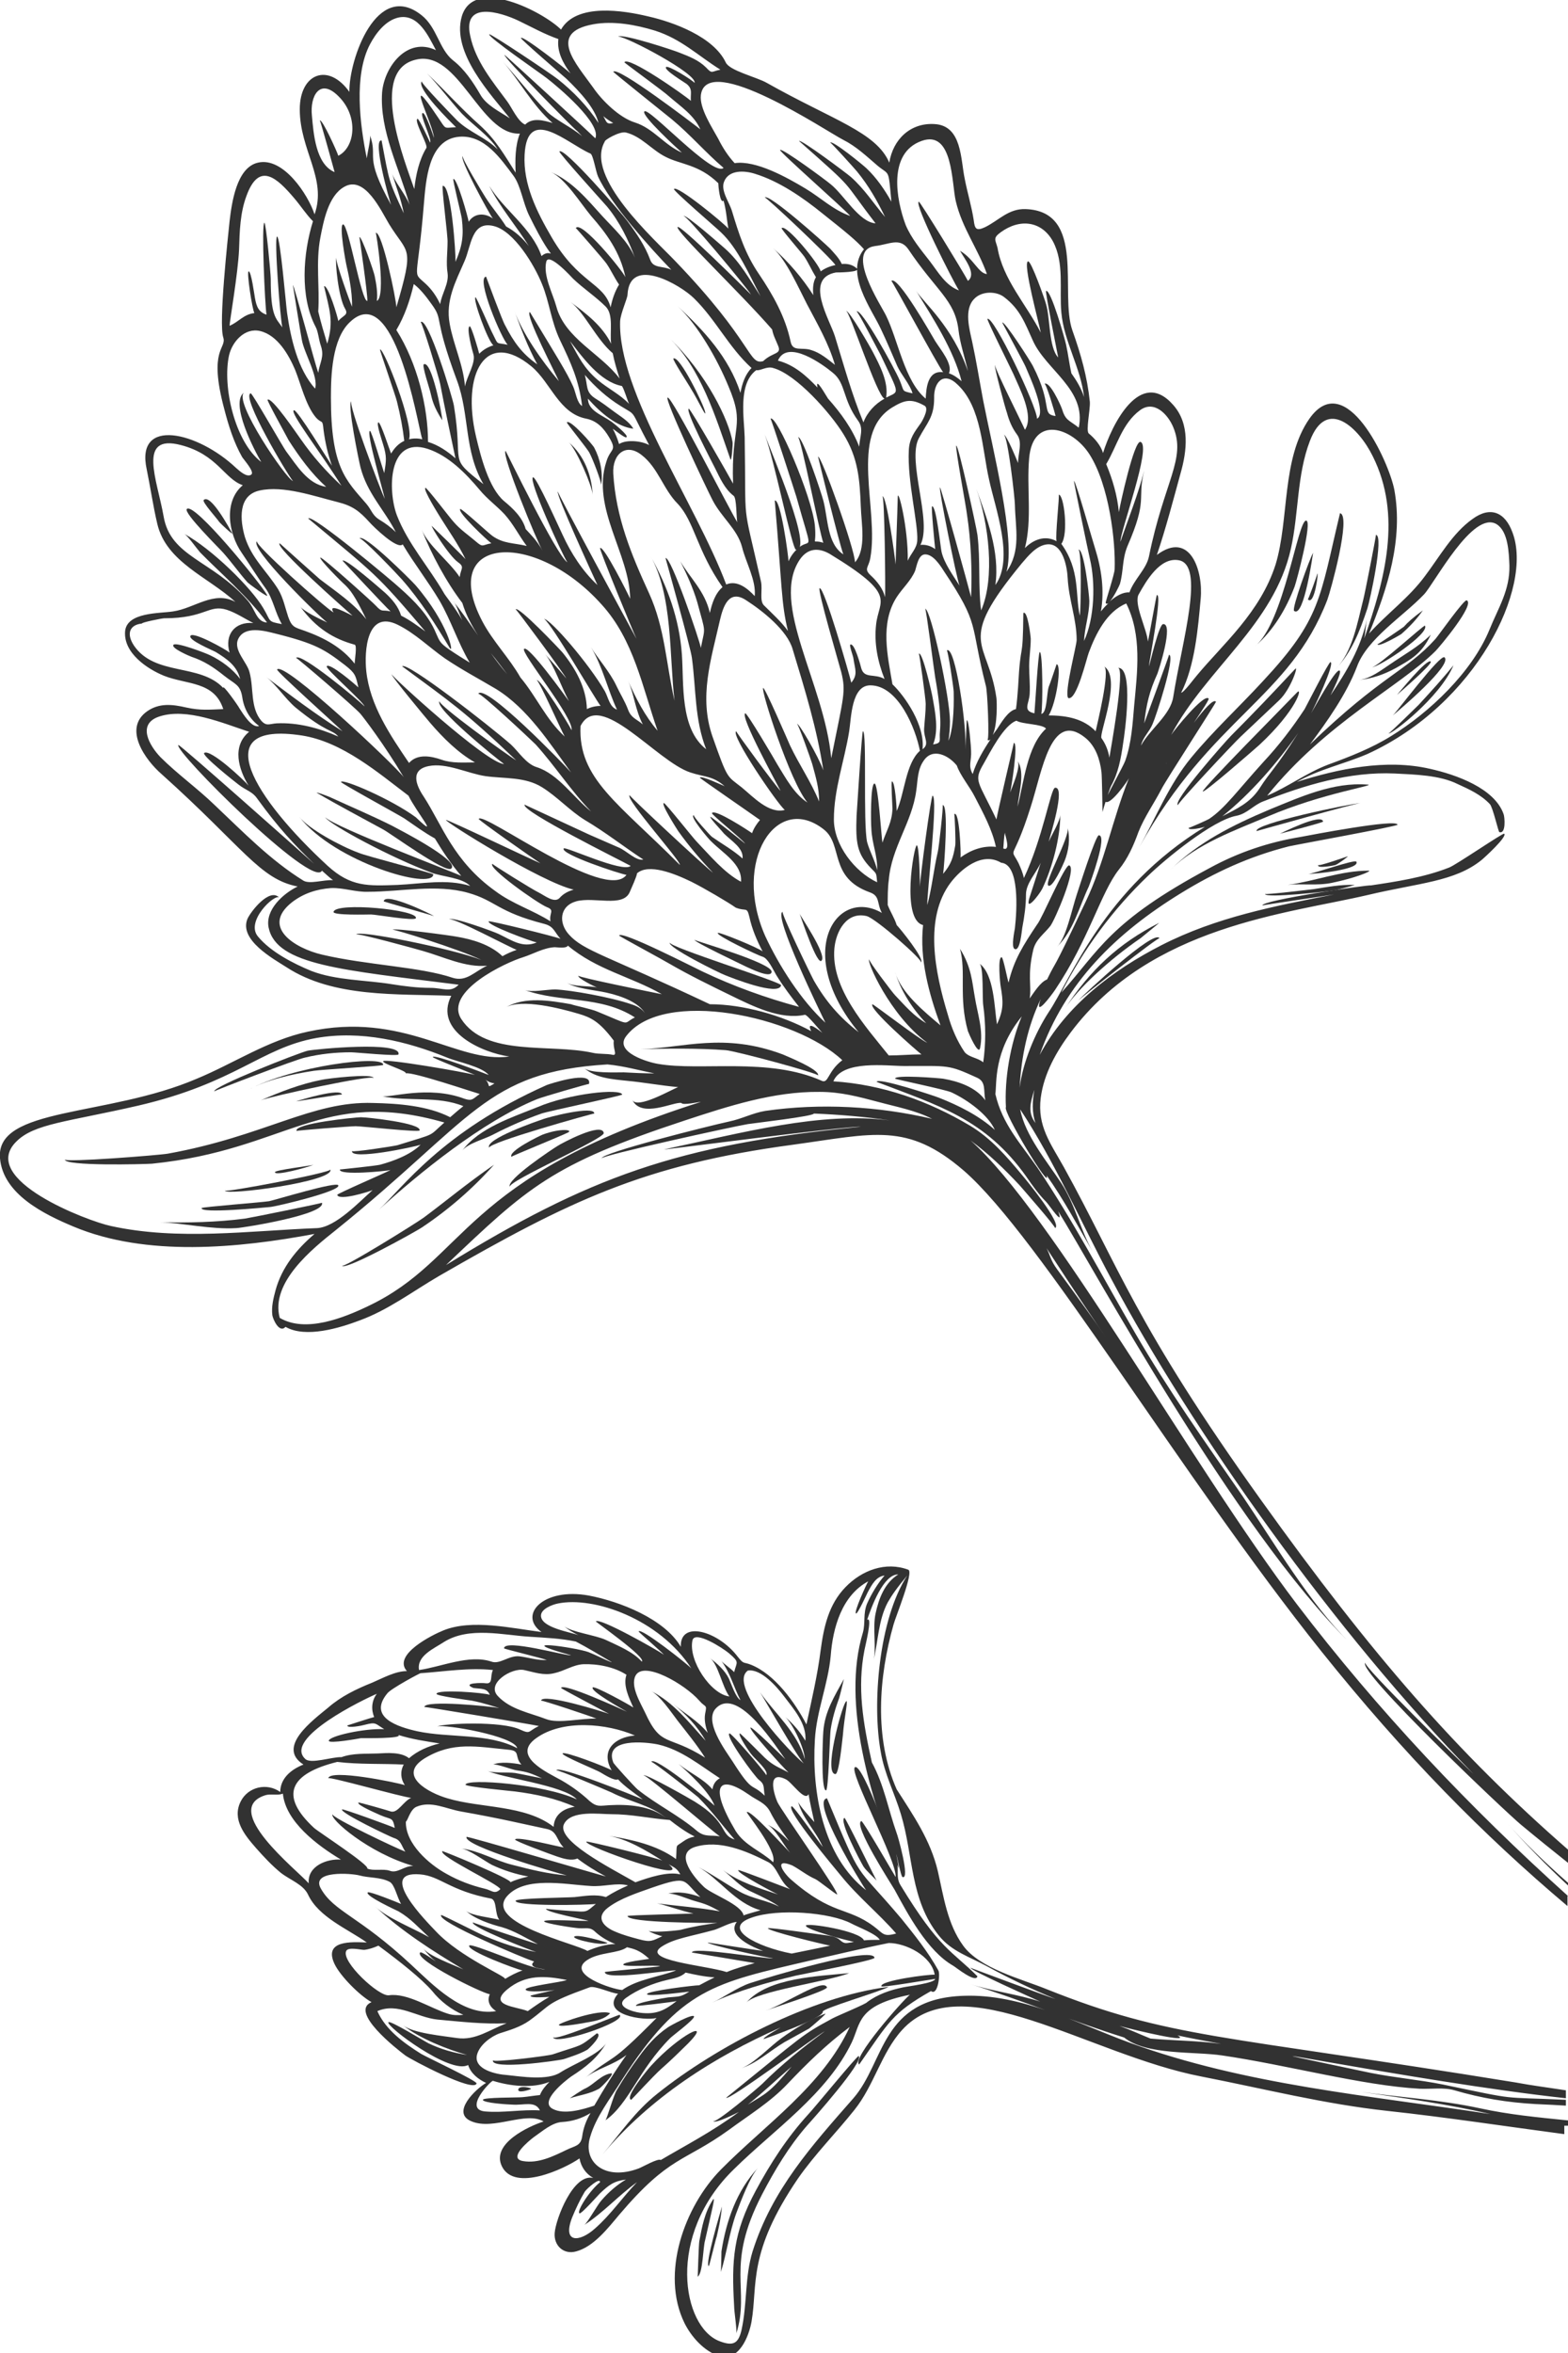 <?xml version="1.0" encoding="utf-8"?>
<!-- Generator: Adobe Illustrator 25.1.0, SVG Export Plug-In . SVG Version: 6.00 Build 0)  -->
<svg version="1.1" id="Calque_1" xmlns="http://www.w3.org/2000/svg" xmlns:xlink="http://www.w3.org/1999/xlink" x="0px" y="0px"
	 viewBox="0 0 297.1 445.7" style="enable-background:new 0 0 297.1 445.7;" xml:space="preserve">
<style type="text/css">
	.st0{fill:#323232;}
</style>
<g>
	<g>
		<path class="st0" d="M121.4,198.7c4.6-0.1,11-0.2,16.1,0.2c1.7,0.1,17.7,4.4,17.5,4.8c0.4-1.1-5.8-3.6-6.7-4
			C137.1,195.5,129.5,198.5,121.4,198.7z"/>
		<path class="st0" d="M151.5,173c0.3,0.8,3.4,10.2,4.2,8.9C156.6,180.6,151.6,173.5,151.5,173z"/>
		<path class="st0" d="M219.6,174.8c-7.7,3.9-13.1,9-17.8,16.2c2.4-3.7,8.3-9.2,14.3-13.3C216.7,177.2,219.8,174.7,219.6,174.8z"/>
		<path class="st0" d="M204.3,189.5c0.8-0.8,15.2-12.1,15.4-11.8C218.7,175.9,205.4,188.3,204.3,189.5z"/>
		<path class="st0" d="M259.1,148.6c-6.5-0.5-12.6,2.3-18.5,4.7c-7.1,3-13.5,6.2-18.8,11.4c5-4.9,12.1-7.4,18.5-10.1
			C250.6,150.2,261.1,148.7,259.1,148.6z"/>
		<path class="st0" d="M257.8,152.1c-1.8,0.1-20.3,3.9-19.7,5.3C238.1,157.4,256.9,152.1,257.8,152.1z"/>
		<path class="st0" d="M242.5,157.9c0.8-0.2,8.2-2.1,8.2-2.3C250.4,153.9,242.6,157.9,242.5,157.9z"/>
		<path class="st0" d="M248.9,168.4c-0.8,0.1-9.2,1.1-9.2,0.9c-0.1,0.9,12.3-0.5,13.3-0.7c1.2-0.3,2.5-0.6,3.7-1
			C254,167.5,251.5,168,248.9,168.4z"/>
		<path class="st0" d="M259.3,164.9c-5.2,0-10.2,2-15.3,2.7c2.5-0.3,5.6,0.2,8.4-0.4C256.8,166.3,260.2,164.9,259.3,164.9z"/>
		<path class="st0" d="M247.9,165.5c0.8,0.1,9.9-0.8,9.1-2.3C256.7,162.7,248.6,165.6,247.9,165.5z"/>
		<path class="st0" d="M255.3,162.2c-0.3,0.1-5.7,2-5.5,1.6c-0.5,0.8,3.2,0.1,3.3,0C253.6,163.6,255.8,162,255.3,162.2z"/>
		<path class="st0" d="M166.1,356.2c-0.6-1.1-5.9-12-6.1-11.9c-1.1,0.5,3,8.2,3.6,9.2C164.1,354.3,165.8,355.8,166.1,356.2z"/>
		<path class="st0" d="M156.3,381.4c-2.9,1.1-5.7,2.8-8.2,4.6c-2.1,1.5-5.3,4.9-7.6,5.7c3-1,5.4-3.3,8.1-4.9
			c1.6-0.9,3.1-1.7,4.7-2.6C153.7,383.9,157,381.1,156.3,381.4z"/>
		<path class="st0" d="M134.9,379.3c5-2.3,10.4-3.8,15.8-5.1c1.3-0.3,15-2.9,15-3.4c-0.3-2.3-19.9,3.6-23.6,4.8
			C139.5,376.5,137.2,378.3,134.9,379.3z"/>
		<path class="st0" d="M160.9,373.7c-5.7,0.6-15.4,0.8-19.5,5.6C143.3,377.1,157,375.3,160.9,373.7z"/>
		<path class="st0" d="M145.1,380.8c1-0.4,11.7-3.8,11.6-4.4C156,374.6,149.1,379.4,145.1,380.8z"/>
		<path class="st0" d="M105.7,217c-1,0.6-9.9,6.5-9.1,7.8c-0.6-1,17.9-9.1,17.8-10.2C114.1,212.4,106.3,216.6,105.7,217z"/>
		<path class="st0" d="M71.8,229.1c7.6-6.9,19.6-16.7,29.9-20.9c0.9-0.4,9.9-3,9.9-2.9c0.7-2.7-7.5,0-8,0.2
			C83.6,214.4,76.2,225.1,71.8,229.1z"/>
		<path class="st0" d="M87.6,217.9c1.1-1.4,4.4-2.2,6-3.1c2.9-1.5,5.9-2.8,9-3.9c1.5-0.5,15.4-3.4,15.3-3.6
			c-0.4-1.2-10-0.2-16.1,2.4C97.1,211.6,90.8,213.6,87.6,217.9z"/>
		<path class="st0" d="M102.8,212c-0.9,0.3-11.1,3.8-10.1,5.4c-0.6-0.9,19.9-6.6,19.9-6.5C112.7,209.3,103.7,211.6,102.8,212z"/>
		<path class="st0" d="M107.6,214.5c1.1-0.5-1.3-0.9-4.8,0.4c-0.7,0.3-6.5,3.1-5.9,4.2C96.8,219,106.7,215,107.6,214.5z"/>
		<path class="st0" d="M215.9,160.4c13.7-24.6,28.4-28.1,35.6-46.8c0.6-1.6,4.6-16,2.4-16.4c-3.9,16.3-3.6,20-14.6,31.8
			c-4.5,4.9-9.4,9.4-13.6,14.5C221.5,148.6,219.1,154.7,215.9,160.4z"/>
		<path class="st0" d="M245.4,126.7c-4,4.3-8,8.5-12.1,12.6c-1,1-11.3,12.6-10.1,13.2c-0.3-0.2,10.8-12,11.9-13
			c2.4-2.3,4.9-4.6,7.3-6.9C244.6,130.5,246.1,125.9,245.4,126.7z"/>
		<path class="st0" d="M245.8,131.1c-1.5,1.6-18.2,18.4-17.9,18.8c0.3,0.3,9.8-8,10.7-8.8C245.8,134.4,246.8,130.1,245.8,131.1z"/>
		<path class="st0" d="M237.8,122.4c3.5-3,5.9-7.1,7.5-11.3c0.4-1.1,3.4-12.4,2.2-12.5C245.9,98.4,243.3,117.9,237.8,122.4z"/>
		<path class="st0" d="M248.8,104.7c-0.6,1-4.1,10.6-3.6,11C247.1,117.2,248.8,104.6,248.8,104.7z"/>
		<path class="st0" d="M249.6,108.7c-0.1,0.4-1.7,4.9-1.8,4.8C249.1,114.9,249.9,107.9,249.6,108.7z"/>
		<path class="st0" d="M253.1,126.7c3-3.2,4.5-7,6-11.5c0.4-1.2,3.2-13.8,1.6-13.9c0.1,0-2.1,11.2-2.4,12.3
			C257.2,117.9,256.3,123.4,253.1,126.7z"/>
		<path class="st0" d="M67.4,213.3c1.2,0,12,1.2,12.1,0.8c0.4-1.4-10-2.5-11.1-2.5c-1.1,0-12.8,1.2-12.2,2.6
			C56.2,214.1,66.4,213.3,67.4,213.3z"/>
		<path class="st0" d="M93.6,220.6c-5.2,3.6-9,6.8-13.3,10c-1.2,0.9-15.3,9.7-15.5,9.1c0.4,1.1,13.9-6.4,15.1-7.2
			C85,229.1,89.6,225.1,93.6,220.6z"/>
		<path class="st0" d="M137.4,184.7c1,0.4,10.2,4.1,10.6,1.9c0.1-0.6-21.5-7.3-21.1-8.1C126.4,179.4,136.3,184.3,137.4,184.7z"/>
		<path class="st0" d="M141.4,183.1c0.5,0.2,4.6,2.3,4.8,1c0.3-1.7-14.6-5.9-14.6-6.1C131.5,178.4,140.4,182.6,141.4,183.1z"/>
		<path class="st0" d="M106.8,390c1.5-0.5,3.1-1,4.5-1.8c0.3-0.2,3-2.8,1.8-3.1c-3.6,2.8-2.5,2-8.4,4c-1,0.3-11.5,1.6-11.3,1.1
			C92.9,392.1,105.7,390.3,106.8,390z"/>
		<path class="st0" d="M117.4,381.6c-0.1-0.1-12.6,5.2-12.6,4.2C104.8,387.6,118.9,382.9,117.4,381.6z"/>
		<path class="st0" d="M112,382.9c1.2-0.2,2.7-0.6,3.6-1.6c-2-0.9-9.8,1.9-9.7,2.2C105.9,384.1,111.4,383,112,382.9z"/>
		<path class="st0" d="M50.6,112.7c-1-1.9-13.8-17.7-15.2-16.3c-0.7,0.7,6.2,7.5,6.9,8.3c1.6,1.8,3,3.8,4.6,5.6
			C47.2,110.6,51.1,113.5,50.6,112.7z"/>
		<path class="st0" d="M44,101c-0.4-0.7-4.1-7.6-5.4-6.3c-0.4,0.3,2.6,3.6,2.9,4.1C41.8,99.2,44.3,101.5,44,101z"/>
		<path class="st0" d="M181.9,179.7c1.2,4.4-0.3,9.2,1.5,15.6c0.1,0.3,2,4.7,2.3,3.2c0.7-3.3-0.5-6.5-1-9.7
			C184.2,186.1,184.1,183.2,181.9,179.7z"/>
		<path class="st0" d="M200.3,179.3c3.1-3,4.2-7.6,6-11.4c0.3-0.8,3.6-9.7,1.9-9.7c-0.6,0-3.8,10.1-4.2,11.3
			C203.1,172.2,202,177.7,200.3,179.3z"/>
		<path class="st0" d="M202.3,156.8c0.4,1.7-4.4,10.2-3.7,10.9c0.8,0.7,2.9-4.1,3.1-4.6C202.5,161.1,202.8,158.9,202.3,156.8z"/>
		<path class="st0" d="M56.7,154.7c6.7,8.6,25.3,14,25.4,10.9c0-0.2-12.9-3.5-14.2-4.1C64.4,160.2,58.5,157,56.7,154.7z"/>
		<path class="st0" d="M60.1,150.2c4.1,2.4,8.3,4.6,12.5,6.9c1.5,0.8,11.9,8.4,12.9,7.4c1.7-1.5-10.1-7.5-11.2-8.1
			c-4-2-7.6-3.5-11.5-5.3C62.7,151,59.5,149.8,60.1,150.2z"/>
		<path class="st0" d="M85.2,122.7c0.9,1.4-0.2-4.6-6.5-11.9c-0.8-0.9-9.9-10-10.6-8.8c0.3-0.5,7.5,7.1,8.1,7.8
			C79.7,113.8,82.5,118.2,85.2,122.7z"/>
		<path class="st0" d="M30.3,231.5c4.2,0.1,9.7,1.4,14.5,1.1c1.6-0.1,17-2.6,16.2-4.8c0,0.1-13.3,2.8-14.6,3
			C41,231.5,35.6,231.6,30.3,231.5z"/>
		<path class="st0" d="M51.2,228.6c1.2-0.1,13.4-3,12.9-4.1c-0.3-0.8-11.7,2.7-13.1,3c-1.1,0.2-12.8,1.1-12.8,1.3
			C37.9,229.9,50.1,228.7,51.2,228.6z"/>
		<path class="st0" d="M62.6,221.5c0.2,0.6-20,4.4-20,4C42.6,226.5,63.4,223.8,62.6,221.5z"/>
		<path class="st0" d="M59.4,220.6c-0.5,0.2-7.3,1-7.3,1.4C52,222.8,58.3,221.1,59.4,220.6z"/>
		<path class="st0" d="M57.8,200.3c2.9-0.7,5.8-1,8.7-1c0.9,0,8.9,0.8,9,0.4c0.7-2.6-15.8-1-17.2-0.7c-1.7,0.4-18,6.8-17.7,7.7
			C40.5,206.6,56.2,200.6,57.8,200.3z"/>
		<path class="st0" d="M47.1,206.4c3.4-1.9,8.4-3,12.4-3.6c1.2-0.2,13-0.9,13.1-1.1C72.9,199.7,55.3,201.9,47.1,206.4z"/>
		<path class="st0" d="M49.4,208.4c1.6-0.7,21.4-5,21.4-4.2c0-1-9,0.1-9.8,0.3C56.9,205.3,53.1,206.8,49.4,208.4z"/>
		<path class="st0" d="M56.1,208.6c0,0,8.7-1.4,8.7-1.3C64.6,206,56.9,208.3,56.1,208.6z"/>
		<path class="st0" d="M70.3,173.2c0.9,0,8.3,1.3,8.5,0.7c0.5-1.6-15.2-3.1-15.6-1.2C63,173.4,69.7,173.2,70.3,173.2z"/>
		<path class="st0" d="M82.2,173.5c0.2,0-9.2-4.7-9.5-2.8C72.7,170.8,81.4,173.2,82.2,173.5z"/>
		<path class="st0" d="M144.9,82.3c1.8,4.7,5.2,21.7,5.9,21.8C154.2,104.5,146.4,86.3,144.9,82.3z"/>
		<path class="st0" d="M138.4,87c0.2,0.6,0.5-2.9,0.4-3.3c-0.7-4.1-4.8-12.8-12.1-19.8C132.8,69.7,135.6,79,138.4,87z"/>
		<path class="st0" d="M133.6,78c-0.2-1.2-4.8-10.7-6-10.1c-0.3,0.1,3,5.1,3.3,5.7C132.3,75.8,133.9,79.4,133.6,78z"/>
		<path class="st0" d="M113.9,91.9c0.4-2.4-0.2-5-1.3-7.1c-0.3-0.6-4.6-5.5-5.2-4.8c-0.1,0.1,4,5.1,4.3,5.8
			C112.3,86.9,114,91.3,113.9,91.9z"/>
		<path class="st0" d="M112.3,93.7c-0.2-3.7-1.6-7.4-4.5-9.9C109.2,85.1,112.2,92,112.3,93.7z"/>
		<path class="st0" d="M83.8,79.6c0-1-2-11.4-3.5-10.6c-0.4,0.2,1.2,4.9,1.3,5.5C81.9,75.8,82.2,77.1,83.8,79.6z"/>
		<path class="st0" d="M271.1,120.2c-2.3,2.3-5.1,3.8-7.7,5.6c-1.8,1.2-3.7,2.7-5.9,3c2.5-0.3,4.7-1,7.2-2.4
			C267.1,125,269.4,123.9,271.1,120.2z"/>
		<path class="st0" d="M259.9,126.4c1.7-0.2,11-6.4,10.1-7.9C269.8,118.3,261.1,126.3,259.9,126.4z"/>
		<path class="st0" d="M269.6,115.6c-1.9,1.4-2.8,2.2-3.6,3.1c-0.4,0.3-4.9,3.4-5,3.3c0.1,0.7,4.2-1.7,4.5-1.9
			C267.1,118.7,268.5,117.2,269.6,115.6z"/>
		<path class="st0" d="M275.4,126c-2.1,2.6-4.3,5-6.6,7.5c-0.5,0.5-5.6,5.5-5.7,5.4C263.4,139.3,272.8,132.2,275.4,126z"/>
		<path class="st0" d="M263.9,135.5c1.1-0.9,11.4-9.6,9.8-11C272.9,123.8,264.7,134.8,263.9,135.5z"/>
		<path class="st0" d="M264.7,131.6c0.6-0.5,6.8-5.9,6.4-6.3C270.4,124.6,265,131.3,264.7,131.6z"/>
		<path class="st0" d="M139.5,442c2.7-8.5-2.2-12.7,4.9-26.4c2.4-4.6,5.1-9.1,8.5-13c1-1.1,10.9-12.2,9.8-13.2
			c-0.2-0.2-8.7,10.2-9.6,11.1c-4,4.4-7.1,9.2-9.9,14.4c-4.3,8-4.6,13.2-4.1,21.8C139.1,437.9,139.7,441.5,139.5,442z"/>
		<path class="st0" d="M136.6,430.3c1.1-3.6,1.6-7.5,2.9-11.1c0.9-2.4,2.6-6.9,4.1-8.6c-4,4.3-6,10-6.9,15.8
			C136.7,427.2,136.6,430.5,136.6,430.3z"/>
		<path class="st0" d="M136.8,417.9c-0.3,1-3.3,11.1-2.5,11.3c0.1,0,1.3-5.1,1.5-5.6C136.1,422.2,136.5,420.8,136.8,417.9z"/>
		<path class="st0" d="M135.1,416.6c-1.6,2.4-2.1,5.2-2.6,7.9c-0.1,0.5-0.3,6.7-0.3,6.7c1-0.7,1-5.6,1.4-6.9
			C134.9,418.5,135.6,415.9,135.1,416.6z"/>
		<path class="st0" d="M108,397.4c1.8-0.6,3.7-0.8,5.5-1.8c0.4-0.2,3.3-3.2,2.2-2.9c-1.8,0.3-3.1,2-4.7,2.8
			C110.4,395.7,107.8,397.5,108,397.4z"/>
		<path class="st0" d="M168.4,376.3c-14.6,1.8-32.8,11.4-43.8,20.2c-4.3,3.4-7.1,7.6-10.4,11.5c9-10.7,21-18.4,33.7-24
			c-0.3,0.2-3.4,1.9-3.2,2.2c0,0,11.5-4,11.2-5.2C155.8,380.4,166.5,377.3,168.4,376.3z"/>
		<path class="st0" d="M171.4,367.1C171.6,367.3,171.3,367.2,171.4,367.1L171.4,367.1z"/>
		<path class="st0" d="M95.1,375.3c-0.3,0.4-0.7,0.4-1.1-0.1C94.7,375.1,94.4,375.2,95.1,375.3z"/>
		<path class="st0" d="M127.6,314.9C127.9,315.3,127.6,315,127.6,314.9C127.6,315,127.6,315,127.6,314.9z"/>
		<path class="st0" d="M121,325.6C120.7,325.4,120.9,325.5,121,325.6L121,325.6z"/>
		<path class="st0" d="M112.4,342C112.1,342,111.8,341.6,112.4,342C112.3,342,112.3,341.9,112.4,342z"/>
		<path class="st0" d="M116.8,356.3c-0.9-0.1-1.7-0.1-2.6-0.2C115.3,356.1,115.9,355.9,116.8,356.3z"/>
		<path class="st0" d="M140.1,363.3C140.6,363.3,140.1,363.5,140.1,363.3C140.2,363.3,140.1,363.3,140.1,363.3z"/>
		<path class="st0" d="M152.1,360.8c0.3,0.1,0.5,0.1,0.7,0.2C152.1,361.3,151.9,361.2,152.1,360.8z"/>
		<path class="st0" d="M111.3,376C111.6,376.1,111.3,376.1,111.3,376C111.4,376,111.3,376,111.3,376z"/>
		<path class="st0" d="M151.5,337.4c0.1,0.2,0.2,0.3,0.2,0.5C151.1,337.2,151,337,151.5,337.4z"/>
		<path class="st0" d="M97.6,382C98.4,382.1,97.1,382.8,97.6,382C97.7,382.1,97.5,382.2,97.6,382z"/>
		<path class="st0" d="M122.7,411.5C123.6,411,122.8,411.5,122.7,411.5C122.8,411.4,122.7,411.5,122.7,411.5z"/>
		<path class="st0" d="M157.6,383.8c4.5-2.8,3.6-2.5-0.8,1C157.3,384.6,157.6,384.3,157.6,383.8z"/>
		<path class="st0" d="M180.2,366.4c-0.7-0.9-0.8-1.7-1.1-2.7C179.3,364.6,179.7,365.5,180.2,366.4z"/>
		<path class="st0" d="M178.5,362c-0.9-2.8-1.5-5.5-2-8.4C177.2,356.4,177.7,359.2,178.5,362z"/>
		<path class="st0" d="M175.3,356.3c-0.4-1.4-0.7-2.9-0.9-4.3C174.7,353.4,175,354.8,175.3,356.3z"/>
		<path class="st0" d="M215.2,144.7C215.6,144.5,214.9,145.9,215.2,144.7C215.2,144.7,215.2,144.9,215.2,144.7z"/>
		<path class="st0" d="M213.1,160.3c-0.4,1.2-0.8,2.4-1.4,3.5C212.2,162.6,212.7,161.4,213.1,160.3z"/>
		<path class="st0" d="M184,115.3C184,116.1,183.2,114.6,184,115.3C184,115.4,184,115.3,184,115.3z"/>
		<path class="st0" d="M50.3,90.3C50,90.3,50,90.2,50.3,90.3C50.3,90.3,50.3,90.3,50.3,90.3z"/>
		<path class="st0" d="M69.8,33.7C69.6,33.6,69.6,33.1,69.8,33.7C69.8,33.7,69.7,33.6,69.8,33.7z"/>
		<path class="st0" d="M183.9,74.2c0-0.3,0-0.7,0-1C184.5,74.8,184.4,75.1,183.9,74.2z"/>
		<path class="st0" d="M181.6,56.9c0.3,0,0.3,0.2,0.2,0.6C181.8,57.3,181.7,57.1,181.6,56.9z"/>
		<path class="st0" d="M171,45.5C170.7,45.4,170.7,44.9,171,45.5C170.9,45.4,170.9,45.4,171,45.5z"/>
		<path class="st0" d="M119.7,164.6c-0.5-0.3,0.2-0.5,0.5-0.3C120,164.4,119.8,164.5,119.7,164.6z"/>
		<path class="st0" d="M139.5,169c0.5,0,0.7,0.2,0.5,0.6C139.8,169.3,139.7,169.1,139.5,169z"/>
		<path class="st0" d="M109.7,135.5C109.6,135.6,108.9,134.8,109.7,135.5C109.7,135.5,109.6,135.4,109.7,135.5z"/>
		<path class="st0" d="M126.1,140.7C126.1,140.3,126.5,141,126.1,140.7C126.1,140.6,126.2,140.7,126.1,140.7z"/>
		<path class="st0" d="M141.4,171.1c-0.4-0.2-0.4-0.2-0.1-0.5C141.3,170.8,141.4,170.9,141.4,171.1z"/>
		<path class="st0" d="M113.2,168.3c0.8-0.4,2.2-0.2,3.3-0.4C115.5,168.6,114,168,113.2,168.3z"/>
		<path class="st0" d="M170.1,109.9c-0.4,0.8-0.5,0.5-0.3-0.7C169.8,109.5,169.9,109.7,170.1,109.9z"/>
		<path class="st0" d="M92.1,206.3C91.9,206.1,92.3,206.1,92.1,206.3L92.1,206.3z"/>
		<path class="st0" d="M94,204.4c0.3,0,0.6,0.1,0.9,0.1C94.4,205,94.2,205,94,204.4z"/>
		<path class="st0" d="M96.9,202.5C96.4,202.3,97.3,202.4,96.9,202.5C96.9,202.5,96.9,202.5,96.9,202.5z"/>
		<path class="st0" d="M93.1,203c0.2,0.1,0.4,0.2,0.6,0.3C93.3,203.3,93.4,203.2,93.1,203z"/>
		<path class="st0" d="M89.8,200.6c-0.4,0-0.9-0.2-1.2-0.5C89,200.3,89.4,200.5,89.8,200.6z"/>
		<path class="st0" d="M176.7,214.3c0.3,0.3,0.7,0.5,1,0.8C176.8,215.1,176.5,214.8,176.7,214.3z"/>
		<path class="st0" d="M180.7,217.6c-0.5-0.5-0.3-0.4,0.6,0.4C181.1,217.9,180.9,217.7,180.7,217.6z"/>
		<path class="st0" d="M188.1,225c3,3.5,1.2,1.4-1.1-0.8C187.4,224.5,187.7,224.8,188.1,225z"/>
		<path class="st0" d="M138.9,205.3c0.2-0.1,0.3-0.1,0.5-0.1C139.2,205.3,139,205.3,138.9,205.3z"/>
		<path class="st0" d="M144.2,203.9c0.2,0,0.3,0,0.5,0C144.4,204.1,144.2,204.1,144.2,203.9z"/>
		<path class="st0" d="M169.2,212.4c-0.1,0-0.3,0-0.4-0.1C169,212.3,169.1,212.3,169.2,212.4z"/>
		<path class="st0" d="M176.1,213.9c0.4,0.3-2.2-0.6-2.1-0.6C174.5,213.4,175.6,213.5,176.1,213.9z"/>
		<path class="st0" d="M175.4,172.3c-0.4-0.4-0.9-1.8-1-3.2C174.5,169.8,174.7,172,175.4,172.3z"/>
		<path class="st0" d="M193.1,207.8c0.2,1.1,1.4,2,1.4,2.8C193.5,209.6,193.1,209.3,193.1,207.8z"/>
		<path class="st0" d="M100.5,395.7c0.7-0.2-2.3-0.9-2.3,0.1C98.2,396.5,100.3,395.8,100.5,395.7z"/>
		<path class="st0" d="M115.1,368c0.1-0.1-5.8-1.8-6.3-1.2C108.4,367.3,114.1,368.6,115.1,368z"/>
		<path class="st0" d="M180.6,372.3c0.4,0.2,4.3,3.4,4.6,2c-4.8-4.8-7.2-5.1-14.6-17.3c-0.9-1.5-0.2-2.9-0.7-4.7
			c-0.2-0.7-6.4-18.4-7.9-17.6c-1.3,0.7,8,17.8,7.7,20.8c-0.5-0.8-6.2-10.7-6.5-10.6c-1.6,0.7,5.6,11.8,6.3,13
			C172,362.5,175.7,369.5,180.6,372.3z"/>
		<path class="st0" d="M159.9,318c-1.8,3.3-3.6,6.1-3.9,9.9c-0.1,1.1-0.5,11.1,0.5,11.2c0.5,0.1,0.7-10.5,0.9-11.6
			c0.3-2,0.9-4,1.6-5.9C159.2,321,159.9,318,159.9,318z"/>
		<path class="st0" d="M160.2,322.4c-0.8,1.2-4.2,13.6-1.9,13.6c0.7,0,1.3-6.6,1.4-7.3C160,324.8,160.9,321.3,160.2,322.4z"/>
		<path class="st0" d="M114.7,401.6c4.5-3.2,6.3-9.6,12.3-15.6c0.5-0.5,4.7-3.6,4.5-4.1c-0.2-0.6-4.6,1.8-5,2.1
			c-2.2,1.5-3.9,3.4-5.4,5.5c-1.5,2-2.9,4.1-4.2,6.3C116.3,396.6,115,401.4,114.7,401.6z"/>
		<path class="st0" d="M123.4,391.2c-0.4,0.4-5.2,6.1-3.8,6.5c8.1-8.6,3.5-3.5,10.8-10.7C135.1,382.2,128.7,385.4,123.4,391.2z"/>
	</g>
	<g>
		<path class="st0" d="M188.4,69.2C188.4,69.1,188.4,69.1,188.4,69.2C188.4,69.1,188.4,69.1,188.4,69.2z"/>
		<path class="st0" d="M297.1,359.1c-18.7-16.8-36-35.1-51.4-55.3c-19.9-26.2-46.5-74.3-61.8-87.8c3.4,2.5,6.4,5.4,9.3,8.5
			c0.6,0.7,7,8,6.7,8.1c1.5-0.7-5.6-9.3-6.2-10c-2.9-3.5-5.9-7-9.9-9.4c-7.9-4.7-16.6-7.8-25.9-8.4c1.7-4.1,10.2-2.9,13.4-2.9
			c8.6,0,8.3-0.3,13.8,2.2c1.8,0.8,1.2,2.4,1.6,4.3c-1.8-2.5-5.1-3.6-8-4.1c-0.7-0.1-9.2-0.8-9.1,0c0,0.1,9.7,2.1,10.7,2.6
			c3,1.4,6.9,4.2,8.2,7.1c-3-2.7-6.8-4.6-10.6-6.1c-1-0.4-11.6-3.9-11.8-3c11.7,4.5,20.6,7,28.4,18c1.1,1.6,2.3,3.3,3.7,4.7
			c0.6,0.6,3.5,5,2.3,1.8c6.4,10.2,33.2,60,55.3,81.8c-7.8-7.7-14.1-18.6-20.4-27.9c-7-10.1-14.1-20.1-20.3-30.8
			c-6.1-10.5-11.7-21.2-18.5-31.3c-3.2-4.6-6.7-8.3-8-14c0.3-2.1-0.4-8,5-14.7c-2.2,5.2-3.3,12-3,17.2c-0.7,0.7,8.7,16.3,7.7,12.9
			c3.2,4.5,6.1,9.9,8.7,14.4c-2.3-4.1-3.3-8.9-5.9-12.9c-2.7-4.1-6.9-9.1-7.8-14c6.7,10.2,11.5,21.4,17.3,32.2
			c15.2,28.6,42.5,67.1,68.6,93.7c-1.8-1.7-21.2-20.6-20.5-21.1c-1.8,1.4,26.7,28.4,29.5,30.7c3,2.5,6,4.9,9,7.3v-2.5
			c-21.2-18.5-37.2-36.9-58.2-66.2c-23.8-33.2-27.1-44.5-37.4-63.1c-2.5-4.5-5.1-7.8-4.4-13.2c0.6-4.6,3-8.8,5.7-12.4
			c15.2-20.2,40.9-22.4,56.3-26c9.7-2.3,16.4-2.5,21.5-6.6c0.5-0.4,5-4.5,4.3-5c-0.2-0.2-9.1,5.9-10.4,6.4
			c-4.8,1.9-10.2,2.7-14.9,3.4c0-0.2-20.8,2.8-20.5,3.8c0-0.1,12.5-1.9,13.6-2.1c-11.3,2.2-22.3,4.3-32.7,9.6
			c-9.2,4.7-18.1,11.4-23.1,20.8c4.8-13.7,14.5-23.1,26.7-30.6c6.5-4,13-7,20.5-8.9c1.8-0.4,20.6-3.8,20.6-4.1
			c-0.1-1.2-16.7,2-18.3,2.3c-6.1,1-11.8,2.9-17.3,5.9c-19.1,10.2-20.9,15.6-28.1,23.6c4.2-8.2,9.7-15.7,16.4-22.1
			c3.3-3.2,12.3-10.6,16.8-11.4c2-0.4,3.2-2,5-2.7c7.9-3.1,16.4-5.7,25-5.3c3.8,0.2,8.5,0.3,11.9,2c2.2,1,4.4,2,6.1,3.8
			c0.6,0.7,1.6,5.3,1.8,5.3c1.3,0.4,1-2.9,0.8-3.4c-1.7-4.9-9-7.5-14-8.6c-8.3-1.9-17.3,0-25.2,2.5c4.2-2.4,9-3.4,13.4-5.3
			c20.6-9.4,31.4-31.5,27.5-41.9c-1.4-3.9-4.2-5.1-7.6-2.6c-3.8,2.7-6.2,7.1-9,10.8c-3,4.1-7.2,7.1-10.6,10.9
			c3.5-8.6,6.5-17.8,4.8-27.2c-1-5.3-9.2-23.3-16.1-13.5c-5.3,7.6-3.8,19-6.4,27.6c-2.9,9.1-10,15.1-14.9,21c-0.3,0.3-2.5,3.3-3,3.3
			c2.6-5.1,3.2-12.2,3.7-17.8c0.5-5.3-2-13-8.3-8.3c1.7-5,3.1-10.4,4.5-15.5c1.2-4.2,1.8-9.3-1.4-12.9c-6.3-7.2-11.7,3.9-13.3,9.1
			c-0.4-1.4-1.6-2.8-2.7-3.7c-0.6-0.5,0.3-4.5,0.2-6c-0.5-4.8-1.7-9-3.3-13.5c-2.5-7,2.7-22.6-8.9-23c-3.2-0.1-5,2.1-7.6,3.4
			c-1.7,0.8-2,0.4-2.2-1.3c-0.4-2.6-1.2-5.2-1.7-7.8c-0.8-3.7-0.5-10.1-5.7-10.4c-4.6-0.3-7.9,2.9-8.6,7.3
			c-2.5-5.8-10.6-8-23.2-15.1c-1.9-1.1-7.1-2.3-7.8-3.9c-2.3-4.8-9.8-7.6-14.7-8.7c-4.6-1.1-13.6-2.6-16.5,2.5
			c-3.3-3.3-16.5-10.2-18.8-2.5C85.5,10,93.1,18,96.6,22.4c-2-1.3-4.5-2.5-5.6-4.5c-1.4-2.4-3-4.8-5.2-6.5c-2.6-2.1-3-6.2-5.9-8.5
			c-8.5-6.8-13.8,8.4-13.7,14.5c-4-5.6-9.4-3.5-9.4,3.3c0,7.8,5.2,13.1,2.8,19.9c-1.2-3.7-5.9-10.9-10.7-9.8
			c-4.1,0.9-5,7.7-5.4,11.1c-0.3,2.9-2.1,19.3-1.2,22c0.7,2.2-2.9,2.1,0.2,13.6c0.8,3.1,1.8,6.3,3.4,9.1c0.4,0.6,2.4,2.8,1.7,3.3
			c-0.9,0.6-2.3-0.8-2.9-1.3c-7.2-6.8-19.1-9.7-16.9,0.3c0.7,3.4,1.2,6.9,2,10.3c1.7,7.3,9.7,10.1,14.8,14.8
			c-4.1-2.2-7.7,1.2-11.8,1.8c-2.5,0.4-8.8,0.1-9.1,3.8c-0.3,4.1,4.2,7.1,7.4,8.4c4.3,1.7,9.5,1,11.2,6.3c-2.6,0.1-4.3,0.3-7-0.3
			c-2.6-0.6-5.1-0.9-7.4,0.7c-4.7,3.3-0.3,9.3,2.7,11.9c15.6,14,18.6,19.9,25.8,21.3c-2.7,1.3-6.2,4.4-5.5,7.8
			c1.5,7.1,13.9,8,36,10.8c-1.5,1.6-3,0.6-5.3,0.6c-2.5,0-4.9-0.3-7.4-0.7c-4.9-0.8-10.5-0.7-15.2-2.5c-3.4-1.4-7.7-3.6-10.1-6.5
			c-2.5-2.9,3.2-8.2,4-7.4c-1.8-1.9-5.3,2.5-6,4c-1.7,4,4.9,7.6,7.4,9.2c8.9,5.8,21,5,31.2,5.4c-3.4,6.7,5.9,10.8,11,11.5
			c-9.9,1.4-19.9-8.7-38.2-4.7c-7.5,1.6-14,6-21,8.9c-17,7.3-38.2,5.3-37.3,15.1c0.6,6.8,8.4,10.6,13.9,12.9
			c13.8,5.8,31.3,4.1,45.7,1.4c-3.4,2.9-6.2,6.3-7.4,10.7c-0.4,1.5-0.8,3.1-0.6,4.7c0.1,0.7,1.3,3.5,2.5,2.2
			c3.8,2.2,10.3,0.2,14-1.2c5.5-2,10.2-5.6,15.2-8.5c24.5-14.1,38.6-21,67-24.8c15.3-2.1,21.6-4.3,32.3,4.9
			c14.4,12.5,41.1,57.7,67.8,91.1c15.7,19.6,30.7,34.8,46.6,48.2V359.1z M155.7,204.7c-10-4.5-23-1.8-31-3.2
			c-1.9-0.3-8.3-2.2-6.1-5.2c7-9.3,32.2-3.8,41,4.5C156.8,202.9,157,205.3,155.7,204.7z M103.6,171.8c1.6,0.6,0.4,1.1,0.7,2.7
			c-3.3-2.1-7.2-3.3-10.4-5.7c-8-5.7-10.1-12.5-13.6-17.9c-1.5-2.2-2.6-5.1,0.9-5.8c3.4-0.7,7.4,1.4,10.8,1.9
			c3.6,0.5,7.5,0.1,10.7,2.1c2.9,1.8,5.2,4.4,8.1,6.2c3.9,2.3,7.3,5,11.1,7.5c-1.4,0.3-3.2-1.7-4.7-2.3c-1.8-0.8-3.7-1.6-5.5-2.4
			c-1.1-0.5-12.3-5.7-12.3-5.7c-0.7,1.2,18.1,10.5,20.1,11.6c-1.5,1.4-12.5-3.8-12.7-3.3c-0.6,1.1,10.6,4.8,11.9,5
			c-3.9,5.3-27.1-12.1-28-10.6c-0.1,0.2,10.6,7.7,11.7,8.4c-1.5-0.6-17.8-8.4-17.9-8.2c-0.1,0.4,18.1,11.8,24.2,13.2
			c-1.1,0.3-2,0.8-2.7,1.6c-1,1-2.8-0.5-4-1.1c-0.9-0.4-8.8-5.3-8.7-5.4C92.3,164.3,101.7,171,103.6,171.8z M69.1,133.8
			c-1.1-1.1-12.1-10.3-13-9.2c0.1-0.1,11.2,9.4,12.2,10.6c0.6,0.7,4.5,5.8,8.2,12c-1.6-2.2-22.7-22.1-24-20.4
			c-0.2,0.3,11.3,10.6,12.4,11.7c-5.1-3.2-9.7-6.7-14.5-10.3c1.9,1.4,3.6,4.1,5.6,5.8c6,4.9,6.9,4.1,8.1,5.5
			c-3.6-1.6-7.7-2.7-11.7-2.5c-1.4,0.1-1.9,0.6-2.9-0.5c-2.1-2.5-1.4-6.1-2.2-9.1c-0.4-1.9-3.1-4.2-2.2-6.3c1.2-2.7,5.1-1.6,7.1-1.1
			c7.6,1.9,9.3,3,13.2,6c1.9,1.5,2,1.9,2.5,4.2c-0.5-0.5-5.5-4.8-6-4C61.7,126.7,68.6,132.7,69.1,133.8z M87.6,117.5
			c-1.2-2.2-3.4-4.9-3.5-5.2c-2.9-5-6.8-9.3-8.9-14.7c-1.7-4.5-1.8-15,5.8-12.6c4,1.3,7.3,4.7,9.9,7.8c1.4,1.7,3.2,3,4.7,4.6
			c1.7,1.9,2.7,4,4.2,6c-2.5-0.6-4.4-0.4-6.5-1.9c-0.6-0.4-5.9-5.3-6.1-5.1c-0.6,0.6,5.2,6,5.9,6.5c-1.8,0.3-1.5,0.9-3-0.4
			c-1.4-1.2-2.9-2.2-4.1-3.6c-0.6-0.6-5.2-6.7-5.4-6.5c-0.5,0.3,2.6,5.2,2.9,5.7c1.5,2.4,3.4,5.1,4.7,7.8c-0.5-0.6-6.4-6.3-6.4-6.3
			c-0.1,0.2,3.2,5.6,5,6.9c1.3,0.9,0.5,1.2,0.3,2.8c-1.9-2.9-6-6-7.2-9c1.8,4.6,4.7,10,7.7,13.9c0.7,2.3,1.8,4.3,3,6.2
			c-1.5-2.2-3-4.4-4.7-6.5C86.4,114.3,87.2,116.7,87.6,117.5z M60.7,45c0.6-3.1,1.5-7.9,4.5-9.6c3.9-2.3,7,4.5,8.5,7
			c3.6,5.9,4.9,3.9,1.4,15.8c0-1.4-2.7-14.4-3.9-14.1c0.1,0,2,12.1,0.2,12.9c0.2-1.5-0.1-3.2-0.4-4.7c-0.1-0.7-2.5-7.6-2.9-7.4
			c0,0,1.6,10.9,1.5,12.1c-1.1,0.2-3.6-14.6-4.6-14.5c-0.8,0.1,0.5,7.2,0.7,8c0.2,0.9,1.1,4.6,1,7.6c-0.3-0.7-3.1-8.3-3-9.3
			c-0.2,0.9,0.4,7.5,1.7,9.7c0.7,1.2-0.4,1.2-1.3,2.3c-0.1-0.7-1.9-6.8-2.7-6.6c1,4.4,1.9,6.6,0.6,10.9c-0.6-2-1.2-4-1.7-6.1
			C60.6,54.4,59.8,49.7,60.7,45z M113.3,33.4c2.3,5.1,10,13.7,13.9,17.7c-1.6-0.8-3.4-0.2-4-1.9c-1-2.7-2.6-5-4.3-7.3
			c-1-1.4-12.1-14.2-12.9-13.2c-0.2,0.2,8.2,9.5,9,10.4c2.4,2.9,4.1,6.4,5.3,9.7c-1.3-3.1-4-5.5-6.2-7.9c-2.8-3.1-5.7-6.6-9.7-8.3
			c2.7,1.2,5.6,5.9,7.6,8.3c2.9,3.3,5.5,6.8,6.5,11.6c-0.5-1.2-8.4-10.9-9.4-9.3c0-0.1,5.4,6.1,5.8,6.7c0.9,1.3,1.5,2.7,2.4,4
			c-0.8,1.3-1.3,2.8-1.6,4.3c-1.3-4.7-6.1-4.5-11.2-13.3c-2.8-4.8-5.4-10-5.1-15.6c0.5-9.5,8.1-2.1,12.5-0.2
			C112.4,29.4,112.9,32.5,113.3,33.4z M118.6,25.1c2.9,0.7,4.9,3.3,7.5,4.6c2.9,1.5,6.3,1.4,10,5c0,0.4,0.3,4,1,3.3
			c0.5,1.8,0.6,3.5,0.9,5.3c-0.8-1-9.7-8.3-10.3-7.5c-0.2,0.3,8.1,7.4,8.9,8.2c3.2,3,5.4,8.1,7.5,12.1c-2.1-3.2-3.8-6.4-6.7-9
			c-0.7-0.6-7.5-6.6-7.9-6.2c0.4-0.4,11.9,13.4,12.8,14.9c-1.2-1.2-13.4-13.3-13.9-12.8c-0.6,0.6,12.1,12.7,17.9,19.4
			c0.2,1.1,0.7,2,1.1,3c0.8,1.8-0.9,1.2-2.8,3c-2.8,0.8-1.8-3.5-16.7-19c-3.9-4.1-17.2-15.9-13.3-22.6
			C114.4,26.6,117.4,24.8,118.6,25.1z M114.3,22c0.6,0.5,1.2,0.9,1.9,1.3C114.8,23.6,115,23.1,114.3,22z M185,92.6
			c2.3,6.4,3.6,16.8,0.9,23c-0.6-4.6-0.1-9.5-0.7-14.3c-0.2-1.5-3.6-17-4-16.9c-0.3,0.1,1.9,11.8,2,12.9c0.8,5.2,1,10.5,0.8,15.8
			c-0.5-2-5.7-20.8-5.9-20.8c-0.3,0.1,3.1,17,3.7,18.6c-1.2-1.9-2.9-4.2-3.4-6.4c-0.2-0.9-1-8.8-1.8-8.6c-0.2,0,0.5,7.3,0.6,8.1
			c-0.8-0.6-1.8-0.9-2.8-0.8c2.3-4.4-2.6-15.9-0.3-20.2c1.6-3,2.9-4,2.9-7.6c-0.1-3,1.8-5.2,4.5-2.5c4.5,4.3,4.6,12.2,5.9,17.9
			c1.2,5.6,4.8,15,1.2,20C189.5,104.5,186.9,97.9,185,92.6z M187.7,140c-1.4,2.1-2.7,4.3-3.4,6.6c-0.9-1.6-0.2-2.5-0.3-4.4
			c0-0.5-0.4-5.9-0.8-5.8c-0.1,0-0.2,5.1-0.3,5.7c0.4-4-1.9-20.1-3.5-18.9c0.2-0.1,1.3,7.1,1.3,7.8c0.1,3.7-0.2,7.6-1,9.3
			c0.2-1.2,0.3-2.5,0.3-3.7c0-4.4-3.6-21.2-4.7-21.3c0.2,0,1.7,11.9,1.9,13c0.5,2.8,1.2,7.3,0.9,10.2c-0.2,1.8,0.5,2.2-1.3,2.5
			c1.1-2.7,0.4-6.1-0.1-8.9c-0.1-0.7-1.9-8.7-2.6-8.3c0.1-0.1,1.3,8.6,1.3,9.5c0,1.6-0.2,3.1-0.3,4.7c-0.1,1.8,1.1,2.9-0.3,3.9
			c0.5-4.5-3.3-10-5.7-12.3c-0.9-5.3-2.4-11.5,0.8-16.5c1.1-1.7,2.7-3.1,3.5-5c0.3-0.9,0.6-3.1,1.9-3.1c1.5,0,2.8,2,3.5,3.1
			c7,10.5,4.9,9.7,8,21.8c0.3,0.9,0.7,10.3,0.3,10.2C187.3,140.3,187.5,140.2,187.7,140z M191.4,150.1c0.2-0.8,1.6-9.4,0.7-9.4
			c0,0-3.1,13.2-3.3,14.5c-3.5-7.4-4.4-7.2-2.4-10.6c1.2-2.1,3.8-7.3,6.2-8.1c1.1,0.7,4.9,0.6,5.6,1.5c-3.6,3.3-4.2,10.2-5.4,14.8
			c0.2-2.4,1.5-6.5,0-8.7C193.5,145.1,191.8,149,191.4,150.1z M190.1,160.7c0.1-1,0.1-2,0.3-3C190.4,158.1,191.6,161.3,190.1,160.7z
			 M169.1,153.2c-0.1,2.6-1.1,4-1.9,6.4c-0.2-1.1-0.8-11.2-1.5-11.2c-0.8,0-0.7,7.6-0.6,8.5c0.1,2.9,1.2,5.1,1.1,7.9
			c-0.4-1.8-1.4-3.5-1.9-5.3c-0.8-3.6,0-21.1-0.8-21c-0.2,0-1.1,14.6-1.2,16c-0.2,5.2,0.1,7.2,2.7,9.9c1.2,1.2,1,0.9,1.2,2.7
			c-4.3-2-8.2-7.1-8.2-11.9c0-5.7,2-11.1,2.9-16.7c0.4-2.5,0.4-8.7,4-8.7c5.3,0,8.6,8.2,9.4,12.4c-2.7,2.4-2.9,8.1-4.4,11.4
			c0-0.6-0.3-5.6-0.9-5.6C168.8,148,169.1,152.6,169.1,153.2z M153.9,144.7c0.7,2.6,1.3,4.5,1.3,7.1c-1.5-3.7-3.8-7-5.5-10.6
			c-0.4-0.9-4.8-11.1-5.1-10.9c-0.5,0.3,5.1,17.8,8.4,21.7c-2.5-1.6-4.1-4.6-5.7-7.2c-0.5-0.9-5.8-9.9-6.1-9.7
			c-1,0.6,5.9,13.1,6.7,14.7c-1-1-8.5-11.2-8.4-11.3c-1.2,0.6,7.9,13.9,9.2,14.9c-3,0.8-6-2.5-8.2-4.3c-2.8-2.2-2.6-1.4-5.5-9.6
			c-2.6-7.5-0.3-14.5,1.4-22c0.6-2.6,1.7-6,5-3.8c3.1,2,7.8,5.7,8.8,9.3c2.3,7.6,4.6,15,5.8,22.9c-0.9-2.6-4.7-9.1-5-8.8
			C151.2,136.9,153.7,144,153.9,144.7z M141.2,159.8c-0.7-0.6-6.5-5.2-6.6-5.1c-0.2,0.2,2.4,2.9,2.6,3.2c1.4,1.4,3.7,2.7,3.5,4.7
			c-1.8-1.6-3.8-2.7-5.8-4.1c-0.4-0.3-3.8-4.1-3.4-4.1c-1.1,0,3,4.8,3.3,5c2.2,2.2,5.9,4.3,5.6,7.6c-3.2-1.7-5.9-5-8.4-7.6
			c-0.7-0.7-5.9-7.3-6.2-7.3c-0.7,0,2.5,5,2.7,5.3c2,2.8,4.2,5.4,6.6,7.9c-1.6-1.2-16-14.6-15.8-14.7c-0.9,0.7,9.9,12.7,9.5,13.2
			c-11.6-11.7-19.3-16.3-18.8-26.3c3.6-7.1,14.4,6.7,20.8,8.8c2.7,0.9,4.2,0.6,6.5,2.6c-0.5-0.2-4.5-2.1-4.7-1.6
			c0,0.1,10.3,7.2,11.4,8c-0.6,0.7-1.2,1.6-1.5,2.5c-0.7-0.5-7.1-4.7-7.6-3.8C134.8,154.3,140.6,158.9,141.2,159.8z M107.3,128.5
			c-1.3-1.6-2.7-3.1-4-4.6c1.6,1.9,3.1,6.3,4.5,8.9c-0.8-1.1-7.7-10.7-8.5-9.9c-0.7,0.7,9.5,13.1,9,15.4c-0.5-1.1-5.8-9.6-6.6-9.5
			c0.6,0.4,4.7,9.7,5.3,10.7c-3.6-3.3-5.3-7.5-8.4-11.2c-2.1-3.7-5.2-6.8-7.2-10.6c-8.5-16.2,9.8-17.5,22.6-3.2
			c6.1,6.7,7.7,15.6,10.6,23.9c-2.4-2.8-4.1-6.1-5.6-9.5c1.1,2.4,1.4,5.7,2.8,8.3c-1.3-1.1-2.2-1.2-2.8-2.8c-0.6-1.6-1.5-3-2.2-4.5
			c-1.2-2.6-3.7-5.4-4.8-7.3c2.2,3.7,3.1,7.9,4.9,11.8c-1.4-0.5-1.6-2.2-2.3-3.5c-3.1-5.3-10.1-13.4-11.5-13.7
			c1.6,1.2,9.6,15.1,10.7,16.5c-0.9,0-1.8,0.2-2.6,0.6c-0.1-4-2.1-7.6-4.6-10.7c-0.7-0.8-8.3-8.8-8.9-8.2
			C97.8,115.3,106.6,127.2,107.3,128.5z M96.1,127.7c-1.1-1.3-2.1-2.6-3.1-4C94.1,125,95.1,126.4,96.1,127.7z M115.8,65.1
			c-1.7-3.4-4.7-5.7-7.7-7.9c2.6,1.9,4.9,7.1,8,9.7c0.3,1.6,0.8,3.2,1.3,4.8c-3.5-4.7-10.4-7.6-12-13.7c-0.7-2.5-2.5-5.8-1.9-8.4
			c0.4-2,5,3.1,5.1,3.2c2,1.9,4.3,3.4,6.2,5.3C116.3,59.7,115.5,62.9,115.8,65.1z M154.9,73.4c-2.1-2.2-4.4-4.3-7.5-5.1
			c1.8-4.2,8.6,0.8,10.4,2.3c2.5,2,1.8,5,4.8,9.1c1.1,1.5,0.3,3,0.2,4.9c-1.3-3.4-3.5-6.4-5.9-9.1C156.6,75.1,154.4,71.1,154.9,73.4
			z M159.8,82.2c2.8,4.5,3.1,8.6,3.3,13.7c0.1,3.3,1.1,8.1-1.1,10.6c0-2.4-6.4-20.3-7-20c0,0,4.1,16.8,4.8,18.5
			c-3.1-2-2.9-6.8-3.8-10.2c-0.3-1.2-4-12.4-4.8-12c0.5-0.2,4.1,18.2,4.8,20c-2.5-0.8-1.2,1.1-1.6-3.3c-0.6-5.6-7.3-21.1-8.4-20.2
			c0.1-0.1,4.5,13.5,4.9,14.8c3.1,11.1,2.8,7.8,0.6,9.5c-0.9,0.7-1.6,1.6-2.1,2.7c0-1-1.5-11.9-2.6-11.5c1.4,16.3,1.2,19.4,2.5,24.7
			c-1.3-1.8-3-3.3-4.6-4.9c-0.8-0.9-0.2-2.9-0.5-4.4c-3.7-16.4-2.8-9.5-3.1-27.4c-0.1-3.7-1.3-10.1,2.2-12.7c0.7,0.2,2-0.8,3.2-0.4
			C150.9,70.9,157.4,78.3,159.8,82.2z M140.3,74.4c-2.2-6.7-6.9-11.8-11.9-16.4c3.8,3.5,7.5,10,9.6,15.1c3.3,7.7,0.5,7.2,0.9,18.5
			c-0.7-1.3-8.1-14.3-8.4-14.2c-0.7,0.4,4.5,10.3,5,11.3c0.9,1.8,1.8,3.9,3.5,5.2c0.6,0.4,0.5,4.2,0.7,5c-1.3-2-12.4-23.9-13.2-23.6
			c-0.7,0.2,7.6,17.7,8.5,19.4c1.7,3.3,4.7,5.5,5.6,8.9c0.7,2.9,2.7,6.3,2.4,9.3c-1.3-1.4-3.3-3.1-5.4-2.2
			c-5.8-15.4-20.6-36.5-20.1-49.9c0.1-1.5,1.4-4.3,1.4-5c0.4-7.5,10.1-1.8,12.6,0.7c4.1,4,6.6,9.3,10.9,13.2
			C141.2,70.9,140.6,72.7,140.3,74.4z M132.1,114c1.7,6.3,1.5,4.5,0.7,8.7c-0.3-1.6-5.7-17.4-6.7-17c0,0,4.8,17.1,5,18.9
			c0.8,5.9,0.5,11.7,2.7,17.3c-5-3.9-4.2-12.3-4.6-18c-0.5-6.7-2.7-12.8-6-18.7c4.3,7.5,3.6,19,4.6,27.5c-1.6-7-1.8-13.7-4.8-20.3
			c-3.4-7.4-6.3-14.4-6.8-22.7c-0.2-3.7,2.4-5.9,5.4-3.5c3.1,2.4,4.1,6.5,6.8,9.2c3.2,3.4,3.6,8.8,8.5,15.8c-1.4,1.2-2,3.1-2.4,4.9
			c-0.9-4.1-3.8-6.7-5.6-9.8C130.1,108.7,131.3,111.3,132.1,114z M115.9,79.9c-1.8-1.3-4.5-2.1-4.5-4.4c2.5,2.8,5.5,5.3,8.6,5.7
			c-0.8-1.4-2.4-2.3-3.6-3.2c-1.2-0.9-2.4-1.8-3.7-2.6c-1.8-1.2-1.3-2.4-1.9-4.4c2,2.3,4.2,4.3,6.8,5.9c3.2,2,1.6,0.3,5.4,7.4
			c-1.4-0.8-4.3-1.1-5.7-0.2c-0.3-1-0.7-2-1.2-2.9c0.2,0.1,2.4,1.9,2.6,1.6C119.2,82.5,116.2,80.1,115.9,79.9z M117.8,73.1
			c0.3,0.1,1.2,3.1,1.4,3.4c-1.7-1.8-4-2.9-5.9-4.5c-2.7-2.3-3.6-4.3-5.3-7.4C110.4,67.7,113.7,72.3,117.8,73.1z M106.1,64.4
			c2.1,4.4,3.6,7.6,4.2,12.5c-1-0.6-1.2-2.6-1.7-3.7c-1.2-2.7-3.2-5.8-8.2-14.1c-1,0.4,5,11.9,5.5,13.1c-3.2-3.8-6.9-9-8.5-13.5
			c1.3,3.5,2.6,7,4.4,10.3c-2.9-2-4.5-4.3-6.1-7.4c-0.5-0.8-3.6-9.2-3.6-9.2c-2,0.2,3,11.9,4.1,12.9c-2.3-0.5-1.7,0.2-2.8-2
			c-0.4-0.7-3.1-7-3.3-7c-0.6,0.2,2.4,8.5,3.4,9.1c-1,0.3-1.9,0.8-2.7,1.6c-0.1-0.5-1.5-5.3-1.8-5.2c-0.7,0.2,0.5,4.7,0.7,5.3
			c0.5,1.6-1.3,4.3-1.6,6.1c-0.3-4.1-2.2-7.9-2.9-11.9c-0.8-4.4,1.1-7.9,2.8-11.8c1.3-2.9,1.3-7.7,5.5-6.7c3.9,0.9,7.8,7.5,9.2,11
			C104.1,57.2,104.4,60.8,106.1,64.4z M100.7,69.4c3.7,3.1,5.2,8.9,10.4,9.9c2,0.4,3.3,1.8,4.3,3.5c1.6,2.7,0.3,2-0.5,4.6
			c-2.9,8.8,4.4,17.5,4.5,26c-0.4-0.9-5-10.1-5.7-9.6c-0.2,0.2,6.2,15.7,6.9,17.2c-1.4-2.6-15.1-27.8-14.9-27.9
			c-0.5,0.3,6.8,16.2,7.5,17.7c-2.8-2.6-5-6-6.6-9.5c-0.5-1-5-11.1-5.6-10.9c-1,0.4,5.6,14.8,6.5,16.1c-2-1.2-11.7-21.2-11.7-21.1
			c-0.9,0.5,6,17.3,7,18.9c-1.1-2-2.3-3.1-3.2-4.1c-0.6-2.2-2.4-3.9-4.1-5.3c-2.9-2.5-4.4-8.4-5.3-12.2
			C87.4,70.8,92,62.2,100.7,69.4z M151.6,105.9c1.5-2.1,3.5-2.2,5.6-1c13,7.9,9.3,8.6,8.8,13.4c-0.4,3.5,0.3,7,1.6,10.3
			c-1.9-1.1-3.8,0-4.4-2c-0.1-0.4-1.3-5-2.1-4.5c-0.2,0.2,0.6,2.3,0.6,2.6c0.3,2.1,0.9,3-0.4,4.6c-0.4-1.7-5.1-18.1-6-17.9
			c-0.5,0.1,3.7,14.4,4.1,15.9c0.9,3.7,0.5,4.4-1.9,16.3C156.2,129.4,145.8,114.3,151.6,105.9z M174.5,80.1
			c-1.2,1.7-2.2,2.9-2.3,5.2c-0.3,5.8,1.8,13.9,1.6,17.1c-0.1,1.5-1.2,2.4-1.8,3.8c0.1-6.3-1.9-14.1-1.9-12
			c-0.1,4.2-0.3,8.4-0.4,12.7c-0.1-1.1-1.7-13.1-2.5-12.9c0.4-0.1,0.6,17.3,0.5,19.1c-0.4-1.6-1.5-3-2.7-4.1
			c-1.4-1.3-0.4-1.5-0.1-3.3c1.7-9.2-4.1-23.4,4.1-28.5c2.3-1.4,3.6-1.8,6.1-0.4C176.1,77.2,175,79.3,174.5,80.1z M170.5,72.1
			c-1-2.4-7.4-13.9-8.2-13.1c0.2-0.2,4.2,7.6,4.6,8.3c3.6,7.7,3.6,6.7,1,8c0.5-2.9-1.2-6.1-2.5-8.6c-0.4-0.8-4.6-8.1-5.1-7.8
			c0.6-0.3,5.9,16.3,7.3,16.6c-1.8,1-3.3,2.6-4,4.5c-2.2-5.3-3.7-10.8-5.4-16.3c-1-3.2-5.9-11,0.2-12.1c0.2,0,4.9,0,3.9-0.8
			c-0.8-0.7-1.8-0.9-2.8-0.8c-0.5-1.1-1.4-2-2.2-2.9c-1.1-1.1-11.6-10.5-12.4-9.7c0.2-0.2,12.4,11.3,13.4,12.8c-1,0.2-2,0.6-2.8,1.2
			c-0.3-1.4-6.5-9-7.4-8.2c-0.2,0.1,3.9,4.8,4.3,5.4c0.8,1.2,1.4,2.6,2.2,3.9c-0.6,1-0.6,2.3-0.5,3.4c-2.1-3.3-4.7-6.3-7.6-8.9
			c2.5,2.3,4.7,7.3,6.4,10.6c2,3.8,4.1,7.4,5.3,11.5c-1.4-1.1-2.8-2.3-4.5-2.8c-1.8-0.6-3.5,0.4-3.9-1.6c-1-4.7-3.3-8.8-6-12.8
			c-2.6-3.8-3.8-7.6-5.1-11.9c-0.5-1.7-2.2-3.9-1.5-5.6c0.9-2.3,3.9-2.1,5.8-1.5c4.6,1.4,9.1,4.5,12.8,7.5c4.4,3.5,6.4,5.1,7.9,6.8
			c-3.7,4.6,1.5,11.4,3.2,15.1c1.1,2.3,2.1,4.7,3.1,7c0.7,1.6,2.5,3.6,2.9,5.2C170.8,74,171.4,74.3,170.5,72.1z M100.3,40.9
			c5.3,10.8,4.7,5.5,2.3,7.6c-1.8-5.3-7.2-8.8-9.9-13.3c2,4,5.2,7.7,7.5,11.4c-1.2-1.5-2.6-2.8-4.3-3.7c-1.2-1.9-2.7-3.6-3.9-5.5
			c-0.4-0.6-4.7-7.7-4.3-7.8c-0.9,0.1,5.1,11.1,5.7,11.8c-1.5-1.1-3.5-1.1-4.6,0.6c-0.1-0.8-2.2-8.3-2.9-8.1c-0.2,0,1.5,6.7,1.6,7.5
			c0.4,3.2,0.1,5.2-1.2,8.2c0.1-1.4-0.8-14.6-2.4-14.4c-0.3,0,1,9.7,0.9,10.7c0,1.9-0.3,3.9,0,5.8c0.3,2-1.1,3.9-1.4,5.9
			c-0.7-1.5-1.6-2.8-2.8-3.9c-2.6-2.4-1.5-0.1-0.3-14.9c0.4-4.5,0.8-12.4,6.7-12.9c4.8-0.4,7.9,4.2,10.3,7.4
			C98.7,35.2,99.1,38.5,100.3,40.9z M81.7,57.5c2.5,3.4,0.2,2,4.9,14.6c2.4,6.5,1.3,13.3,5,19.6c-6.9-5.4-3.7-3.3-5.6-14.9
			c-0.2-1.3-4.9-16.9-6.3-15.8c0.2-0.2,3.5,10.6,3.7,11.7c0.9,4.7,1.9,9.4,2.9,14.1c-1.5-1.3-3.2-2.5-5.2-3.1c0-6.5-2-14.9-6-21.2
			c1.6-2.7,2.6-5.7,3.3-8.7C79.6,54.7,80.7,56.1,81.7,57.5z M66.3,61C74.7,53,79,79.7,80,83.2c-0.8-0.2-1.7-0.2-2.5,0
			c1-2.6-4.8-17.4-5.5-17c-0.1,0,3,8.9,3.2,9.8c0.7,2.8,1.1,5,1.4,7.5c-1.1,0.5-1.9,1.4-2.5,2.4c-0.3-0.7-2-6-2.4-5.9
			c-0.5,0.1,0.8,3.8,0.9,4.2c0.7,2.3,0.6,3,0.2,5.4c-0.3-0.8-2.4-8-2.7-8c-0.8,0.2,2.6,11.7,2.8,12.9c-0.8-1.7-7.1-18.3-6.3-18.5
			c-0.9,0.2,1.4,11.3,1.7,12.5c1.3,5,4.5,8,6.7,12.3c-0.9-0.9-2-1.7-3-2.3c-1.5-0.9-1.5-1.8-2.6-3.1c-3.9-4.5-6.7-6.9-6.7-20.1
			C62.7,71.1,62.9,64.2,66.3,61z M94,130.5c6,3.7,10.1,10.2,14.2,15.8c-1.4-1.6-16.3-17-17.6-14.9c0.3-0.4,10,8.7,10.9,9.6
			c3.7,4.1,6.7,8.8,10.5,12.7c-3.3-2.6-6.2-7.1-10.3-8.4c-2-0.6-3.4-2.9-4.9-4.3c-4.1-3.6-19.8-15.8-20.6-14.8
			c9.2,6.8,11.6,8.3,21.6,17.8c-1.4-0.8-15-10.6-14.5-11.2c-1.2,1.2,10.8,10.9,12.2,11.9c-3.3-0.1-21.5-16.8-21.3-17
			c-0.2,0.2,6.6,8.4,7.3,9.2c2.4,2.8,5.3,5.7,8.5,7.5c-2.1,0-4.3,0.2-6.3-0.5c-2-0.7-4.6-1.2-6.2,0.6c-3.6-5.3-7.4-10.9-8.1-17.4
			c-0.4-3.8,0.1-11.6,5.9-8.8c3.3,1.6,6,4.3,9,6.4C87.4,126.8,90.8,128.6,94,130.5z M57.2,139.3c7.7,1.2,14.5,7.1,20.2,11.4
			c1.5,3.1,6.2,8.7,1.4,4.1c-4.6-3.4-13.9-7.4-14.2-6.7c-0.1,0.2,10.9,6.2,12,6.9c1.9,1.3,3.8,2.7,5.8,3.8c1.5,2.5,3.1,4.9,5,7.1
			c-2.1-1-23.4-9-25.8-11.1c1.1,1.5,12.6,7.7,20.2,10.5c2.2,0.8,5.7,0.9,7.3,2.5c-4.5-1.4-9.2-0.4-13.8-0.2
			c-5.6,0.2-8.8,0.4-13.2-3.6C48.4,151.4,38.8,136.5,57.2,139.3z M109.2,170.7c3.4-0.9,8.8,1.2,10.1-1.7c0.3-0.7,1.4-3.1,1.4-3.6
			c2.2-1.9,7,0,10.3,1.6c2.4,1.2,7,3.9,8.4,4.9c2,0.8,2.1-0.3,2.6,1.8c0.5,2.3,1.4,4.4,2.5,6.5c-0.8-0.7-8.4-3.8-8.5-3.5
			c-0.3,0.5,7.7,4.3,8.5,4.5c1,0.3,1.9,2.3,2.6,3.5c1.3,2.1,2.8,4.1,4.3,6c-6.3-1.7-12.4-3.9-18.3-6.7c-1.3-0.6-15.5-7.9-15.8-6.8
			c0,0.1,8.7,4.8,9.5,5.3c3.8,2.2,7.7,4.1,11.6,6c4.3,2.1,9.5,4.7,14.1,3.7c0.4-0.1,2.9,3,3.3,3.4c-0.4-0.3-3.2-2.6-2.1-0.3
			c-5.5-3-12.9-5.1-19.2-5.1c-19.9-9.4-23.9-10.1-26.7-13.2C105.8,174.8,106,171.6,109.2,170.7z M154.2,185.7
			c-0.6-1.1-6.3-12.9-5.9-13c-1.9,0.5,7.3,19.4,8.1,21c-4.6-4.2-8.8-10.8-11.4-16.4c-6.3-14.2,2.1-27.3,11.1-20.2
			c3.7,2.9,0.9,9.1,8.7,11.9c2,0.7,1.3,2.1,2.3,3.9c-8.7-5-16.8,7.6-4.4,22.6C159,192.6,156.5,189.7,154.2,185.7z M169.6,184.1
			c1.1,3.6,3.3,7,5.9,9.7c-2.4-1.4-4-3.3-5.9-5.3c-0.5-0.5-5.2-6.7-4.9-6.8c-0.6,0.2,3.9,10.6,11,15.8c-1.3-0.5-10.3-7.4-10.4-7.3
			c-0.8,0.8,8.5,8.9,9.3,9.5c-2.1,0-4.1,0.2-6.2,0.2c-4.4-5.5-11-12.7-10.3-20.3c0.3-3.2,2.3-7,6.1-6.1c1.7,0.4,10.8,8.4,10.3,8.8
			c0.8-0.6-4-6.5-4.6-7.1c-0.4-1.3-1.2-2.5-1.7-3.8c0-1.6,0-3.2,0.2-4.7c0.5-6.2,4.4-10.9,5.2-16.9c0.3-1.9,0.2-4,1.4-5.7
			c1.7-2.6,4.8-1,6.3,0.9c0.6,1.8,2.5,4.1,3.4,5.9c1.6,3.1,3.3,6.2,4,9.5c-2.4-0.3-4.8,0.6-6.7,2c0.1-0.7-0.2-9-1.2-8.2
			c0.1-0.1,0.3,5.3,0.2,5.9c-0.4,2.4-0.8,3.6-2.3,5.4c0.2-1.2,1.1-13.3-0.1-13c0.2-0.1-0.7,8-0.9,8.8c-0.8,3.4-1.1,6.8-2,10.1
			c-0.1-2,2.1-20.5,1-20.7c-0.3,0-2.4,15.7-2.4,17.3c0-0.8-0.1-7.9-0.6-7.9c-0.5,0-3,14.1,1.2,15.1c-0.7,6.4,1.1,13,3.3,19
			C175.1,191.6,170.7,188,169.6,184.1z M191.1,186.1c-0.2-0.5-1-4.7-1.3-4.8c-0.8-0.1-0.3,5-0.2,5.5c0.5,2.9,0.6,4.4-0.7,7.2
			c-0.5-3.1-0.5-9.4-3.3-11.5c0.8,0.6,0.5,6.6,0.7,7.9c0.5,3.6,0.5,7.3,0,10.8c-1.1-0.9-2.6-0.9-3.5-1.9c-1.5-2.2-2.5-4.6-3.2-7.1
			c-2.5-8.2-4.5-18.3,0.5-25c1.9-2.5,5.9-6,9.6-3.8c3.5,0.3,3,8.9,2.6,12.4c-0.1,0.6-0.7,3.5-0.1,3.9c1.1,0.7,1.4-3.5,1.5-4
			c0.4-2.1,0.7-4.2,0.7-6.3c0-2.1,1.9-4,2.8-6c-0.7,2.1-1.3,4.1-2,6.2c-1.3,3.7,1.7-0.1,2.3-1.3c1.9-4,3.4-9.6,3.4-14
			c0,1.1-1.6,3.8-2.2,5.1c0.2-0.8,3.3-10.5,1.2-10.2c-0.8,0.1-2.3,9.5-5.9,17.1c-0.2-1-0.6-1.9-1-2.8c-1.8-3.5-1.2,0.4,2.3-10.7
			c2.2-6.8,3.8-18.3,10.3-13.1c2,1.6,2.8,4.1,3.1,6.5c0.1,0.7,0.2,7,0.2,7.6c0.1-0.5,1.3-4.3,1.6-4.9c1.4-2.5,1.9-5.3,2.3-8.1
			c0.3-1.8,2.1-14.6-1-14.3c1.5-0.2-1.4,15.7-1.6,17c-0.2-1.3-0.7-2.6-1.5-3.7c-0.5-0.8,3.9-11.4,0.5-13.6
			c1.2,0.8-1.3,10.9-1.6,12.3c-2.2-2.3-5.3-3-8.9-3c1.5-2.5,2.5-9.6,1.5-9.7c0,0-1.3,3.9-1.5,4.3c-0.4,1.3-0.3,5-1.4,5.1
			c0.3-1.2,0.3-11.9-0.3-11.7c-0.3,0.1-0.9,10.7-1,11.6c-2.3-0.5-1-1.8-0.9-3.7c0.1-1.8-0.1-3.5-0.1-5.2c0-1.7,0.3-3.4,0.3-5.2
			c0-0.4-0.6-5.5-1.4-4.9c-0.1,10.1-0.5,4.5-1,14.1c-0.1,1.3-0.2,2.7-0.4,4.1c-1.5,0.3-2.8,2.6-3.6,3.8c-0.3,0.4-0.5,0.7-0.8,1.1
			c0.9-1.9,0.8-6.2,0.7-7c-1.6-11.2-7.9-10.1,4.8-25.5c1.2-1.4,2.8-3.4,4.8-3.6c3-0.3,3.8,4.3,3.9,6.4c0.2,4,1.7,7.8,1.7,11.7
			c0,1.1-2.4,10-1.6,11c1.6,0.6,3.5-7.6,3.9-8.6c1.3-3.5,3.4-7.8,7.1-9.3c3,6,2.1,12.9,1.5,19.3c-0.3,3.5-0.5,7.1-1.7,10.5
			c-0.3,0.9-4,7.5-3.8,7.7c0.9,0.9,4.2-3.8,4.5-4.4c-3.1,7.7-4.6,15.9-8.2,23.4c-7,14.8-5.1,10.2-7.3,14.7c-1.3,0.5-2.5,2.5-3.3,3.6
			c0.4-2.5-0.5-4.3,0.7-9.3c0.5-1.9,2-2.9,3.2-4.4c0.8-1,5.1-10.9,3.6-11.5c-0.8-0.3-5.2,10.2-6.1,11.2
			C193.9,179,192.1,181.8,191.1,186.1z M196,206.4c-0.4,2.1-0.5,4.3,0.2,6.3C194.7,210.7,195.2,208.9,196,206.4z M238.6,149.4
			c-1.8,2.7-4.3,3.8-7,5.2c5.3-4.2,10.5-10.2,14.4-15.8C241.4,146,240.9,145.8,238.6,149.4z M269.8,112.6c2-2.1,9.3-16.1,13.8-13.3
			c2.2,1.4,2.3,5.5,2.4,7.8c0.1,4.7-2.1,8-3.8,12.2c-3.3,8-11.3,15.6-18.6,20.1c-3.7,2.3-7.8,3.9-11.9,5.4
			c-4.2,1.6-7.6,4.2-11.6,5.9c11.1-13.8,25.2-20.7,31.9-27.4c0.7-0.7,7.6-8.9,5.9-9.6c-0.5-0.2-5.3,6.6-5.9,7.3
			c-5.6,6.2-10.1,6.8-23.8,20c3.3-4.4,6.9-9.5,8.9-14.7C259,121,265.9,116.7,269.8,112.6z M244.6,103.9c1.5-6.7,1.1-13.9,3.6-20.4
			c3.2-8.4,9.3-2.4,11.9,2.9c5.6,11.2,2.3,23.4-1.6,34.5c0.2-1.1,0.3-2.7,0.5-3.6c-1.2,5.5-3.8,9.8-6.9,14.4
			c0.2-0.5,2.3-4.5,1.7-4.7c-0.8-0.3-4.8,7.2-5.4,8.1c0.5-0.8,4.6-9.5,3.7-9.7c-0.3-0.1-4.4,8-4.9,8.9c-2.3,3.5-4.9,6.9-7.8,10
			c-4.9,5.4-7.3,8.8-10.3,10.8c-0.3,0.2-3.9,1.8-3.9,1.7c0,0.6,2.8-0.1,3.1-0.2c-19.3,11.8-25.4,28.9-29.6,35.1
			c-2.6,4-4.9,9.5-5.5,14.3c0.3-5.8,1.5-11.6,4-16.8c-1.4,3.9,2.1-0.8,2.7-1.7c6.4-9.5,8.7-18.5,12.1-22.8c1.7-2.1,2.8-4.6,3.7-7.1
			c1.1-2.8,3-5.5,4.4-8.2c0.8-1.6,10.4-16.4,10.3-16.5c-0.5-0.6-2.3,1.5-4.2,4c1.6-2.4,3-4.5,2.8-4.6c-0.9-1-6.6,6.1-7.1,6.9
			C228.6,126.6,241.4,118.3,244.6,103.9z M220.7,145.1c0.1-0.1,0.2-0.4,0.4-0.7C220.9,144.8,220.7,145,220.7,145.1z M223.3,106.1
			c5.1,0.8,0.7,15.2-1,25.9c-0.5,3.4-4.5,6.2-6.1,9.2c0.3-1.5,1.6-2.6,2.2-4.1c0.6-1.3,4.4-12.9,3.1-13.1c0.1,0-4.3,11.9-4.7,13
			c0.4-3.6,1-6.1,2.5-9.4c0.3-0.8,3.1-9.5,1.1-9.4c-0.8,0-2.4,7.1-2.7,8c0-0.8,2.6-13.8,1.5-13.5c-0.1,0-1.5,8.1-1.7,8.8
			c-0.2-2.4-2.8-7.3-1.7-9C217.2,110,219.8,105.5,223.3,106.1z M216,77.7c2.7-2,5.3,0.8,6.3,3.2c2.5,6-1.7,10.2-4.6,24.5
			c-0.5,2.4-2.8,4.3-3.7,6.8c-1.2-0.1-2.6,0.7-3.7,1.7c0.8-0.9,1.8-3,1.9-3.3c0.7-2.5,0.4-4.6,1.4-7.1c4-9.2,1.8-8.7,3.2-14.4
			c-1.1,4.4-3,9.1-4.5,13.5c-0.1-1.8,6-18.2,3.8-18.9c-1.2-0.4-3.9,12-4.1,13.3c-0.3-3.2-1.2-6.2-2.4-9.1
			C211.6,84.6,212.6,80.2,216,77.7z M206.4,86c3.8,5.9,5,16.7,4.8,21.8c0,0.9-1.8,6.3-1.7,6.4c0.1,0.2,0.4,0.2,0.6,0
			c-0.6,0.5-1.1,1.1-1.5,1.6c0.7-4,0.1-8.1-1.1-11.9c-0.4-1.2-3.7-12.9-4-12.8c-0.1,0,2.7,13.4,3,14.7c1.1,4.6,0.9,11.3-1.1,15.6
			c0.1-2.5,1-5,1-7.6c0-0.9-1-10.1-2.1-9.7c0.7-0.3,0.5,11.4,0.3,12.5c-0.9-4,0.1-8.6-3.5-13.6c1.4-1.8,0.5-9.4-0.5-9.3
			c0.2,0-0.7,8-0.4,8.8c-2.2-1.2-4.4-0.3-6,1.3c1.4-5.5,0.3-11.4,0.8-17C195.7,78.6,203.1,80.9,206.4,86z M189.6,44
			c3.7-2.7,7.8-2.1,9.9,1.7c2.2,4.1,1.2,9.1,1.6,13.5c0.5,5.5,3.7,10.5,4.3,16c-0.5-1.6-1.4-3.1-2.4-4.5c-0.4-1.8-0.6-3.6-1-5.4
			c-0.2-1-2.9-10.6-3.8-10.2c-0.2,0.1,2.1,11.5,2.3,12.6c-1.8-1.9-1.5-7.5-2.3-10.1c-0.2-0.8-2.8-8.2-3.4-8.1
			c-1.1,0.2,2.2,12.2,2.4,13.5c-2.7-5.3-7.2-10.1-8.2-16.1C188.6,45.4,188.1,45.1,189.6,44z M190.3,56.3c3,2.3,3.9,4.9,5.4,8.2
			c2.5,5.6,10.2,9.3,8.7,16.5c-1.9-1.5-2.5-1.3-3.2-3.6c-0.2-0.6-2.3-5.3-3.3-4.7c0.3-0.2,2,5.5,2.1,6.1c-2.8-0.4-0.4-1.9-4.3-9.5
			c-0.4-0.8-5.4-8.6-5.8-8.2c0,0,4.1,7.6,4.4,8.3c0.7,1.7,4.1,8.9,2.2,9.9c-0.1-2.5-8.3-19.6-9.4-18.9c-0.2,0.1,4.5,9.5,4.9,10.4
			c1.2,2.8,4,8,2.2,10.6c-0.5-1.2-5.7-11.5-5.7-12.3c-0.1,0.6,2,8.3,2.3,9.1c0.4,1.5,1,2.9,1.9,4.1c1.1,1.5,0.2,3.5,0.2,5.4
			c-0.2-0.5-2.1-5.2-2.7-5.4c0.8,0.5,2.1,12.2,2.1,13.3c0.1,4.5,1.2,8.7-1.6,12.7c1.8-5.9-2.6-23.2-4.4-32.4
			c-0.7-3.7-1.3-7.5-2.1-11.2c-0.5-2.3-1.6-6.1,0.4-8.1C186,55.1,188.8,55.1,190.3,56.3z M174.6,26.7c6-2.2,5.7,8,6.5,11.4
			c1.2,5.1,4.2,9,5.9,13.8c-1.6-0.1-2.5-2.9-5.1-4.4c0.9,1.6,3.2,4.4,1.5,5.7c-0.7-1.4-9.1-15.1-9.3-15c-1,0.3,6.6,15.3,7.6,16.8
			c-2.5-0.9-3.9-3.4-5.5-5.5c-1.7-2.2-3.5-4.3-4.6-6.9C169.8,37.8,168.2,29,174.6,26.7z M172.1,47.2c5.3,7.9,8.8,9.6,9.5,15.2
			c0.3,2.7,1.2,5.2,1.8,7.9c-2.9-8.5-8.5-13.1-9.8-15.2c3.2,5.2,7.1,11.2,8.6,17.1c-0.7-0.6-1.5-1.2-2.4-1.5
			c0.8-1.7-1.6-4.5-2.6-6.1c-0.6-1-7.1-12.5-8.3-11.4c0.1-0.1,8.8,16,9.8,17.3c-2.9-0.4-3.2,2.9-3.3,5c-4-3.3-5.2-11-7.5-15.7
			c-0.9-1.9-7.9-12.4-2.1-13.2C168.5,46.3,170.5,44.9,172.1,47.2z M159.8,26.5c2.4,1.2,4.4,3.1,6.5,4.9c2.3,1.9,2,0.4,2.6,6.8
			c-1.3-2.3-2.8-4.5-4.7-6.3c-0.6-0.6-6.5-5.4-6.9-4.9c0.1-0.1,4.7,5,5.1,5.5c2.2,2.7,3.8,5.5,5.3,8.6c-2.2-2.6-3.9-5.3-6.5-7.6
			c-0.8-0.7-9.5-7.2-9.8-6.8c11.2,9.9,7.7,6.8,14.5,15.6c-3.1-0.2-6-5.4-8.5-7.4c-0.8-0.7-9.2-6.9-9.6-6.5
			c-0.2,0.3,12.2,11.2,13.3,12.5c-3.2-1.1-5.5-3.4-8.5-5.2c-3.5-2.1-9.4-5.4-13.4-4.8c-1.3-1.4-2.3-3-3.1-4.6
			c-1.2-2.2-3.6-5.8-3.3-8.3C133.9,9.6,156.8,25,159.8,26.5z M112.4,4.6c3.8-0.7,8.1,0.1,11.7,1.2c5,1.6,8.1,4.7,12.4,7.4
			c-1.7,0.3-1.5,0.9-2.7-0.4c-1.4-1.4-3.2-2.1-5-2.8c-0.9-0.4-10.6-3.6-11.7-3.1c1.8,0.1,15,7.1,14.5,8.8c-0.5-0.6-5-3.4-5.4-3
			c-0.5,0.5,3.5,2.9,3.9,3.2c1.2,1,0.7,1.7,0.8,3.2c-1.1-1-11.9-8.6-12.6-7.3c0,0.1,7.7,5.7,8.4,6.4c2.3,2,4.8,3.6,6,6.3
			c-1.4-1.1-15.8-12.1-16.5-10.9c0,0.1,10.1,8.2,11.1,9c3.5,2.9,6.5,6.4,9.8,9.2c-2,1.8-14.2-11.6-15-10.7c-0.7,0.7,6.3,7.1,7.1,7.8
			c-3.3-1.4-5.4-4.6-8.9-5.7c-2.9-0.9-6.2-4.1-7.9-6.6C109.2,12.1,103.6,6.2,112.4,4.6z M96.1,19.2c-2.8-3.8-6-7.6-7-12.4
			c-1.5-6.7,5.7-4.5,9.1-2.9c2.5,1.2,5,2.6,7.6,3.5c-0.3,2.4,0.9,4.6,2.3,6.5c-0.7-0.7-9.1-7.3-9.4-6.7c-0.1,0.2,7.8,7,8.6,7.7
			c2.7,2.6,5.5,5.7,6.1,8.4c-2-3.1-4.8-6-7.7-8.3c-1.1-0.9-12.9-8.8-13-8.5c-0.3,0.5,9.9,7.5,10.9,8.3c2.2,1.7,10.4,8.6,9.2,11.4
			c-1.4-1.4-17.1-15.8-17.2-15.8c-0.4,0.3,13.1,13.9,13.5,14.2c0.4,0.3,0.7,0.7,1.2,1.2c-2-1.7-4.9-3-6.6-4.6c-3-3-5.6-6.4-8.4-9.5
			c3.1,3.5,5.6,8.3,9.4,11.6c-1.7-0.5-3.8-1.1-5.2,0.3C98.1,23,97,20.4,96.1,19.2z M98.5,25.3c-0.9,2.3-0.9,5-0.8,7.4
			c-2.1-3.3-3.8-6.3-6.8-9c-3.5-3.1-6.6-6.6-10-9.8c2,2,4.4,5.2,6.6,7.6c2.1,2.2,5.2,4.2,6.8,6.8C92,26,89,25.1,86.6,22.8
			c-0.7-0.7-6.9-7.1-6.7-7.4c-1,1.4,5.5,7.7,6.5,8.7c-2.4,0.1-1.8,0.5-3.3-1.7c-7.1-10.6-0.8,1.6-0.9,3.7c-0.1-0.5-1.6-4.8-2.1-4.7
			c-0.7,0.2,1.8,5,1.4,5.6c-0.2-0.4-2.1-4.6-2.4-4.5c-0.7,0.4,2,4.9,1.7,5.5c-1.4,2.3-2,5.1-2.3,7.8c-1.7-5-8.8-22.4,0.3-24.5
			C86.9,9.3,91,25.7,98.5,25.3z M70.1,8.4c1.1-2.1,3-4.6,5.5-5.1c3.7-0.7,5.6,3.6,7,6.2c-5.5-2.6-9.8,3.2-10.2,8
			c-0.5,7.3,3.3,14.4,5.2,21.3c-0.8-2.1-2.9-4.4-3.4-6.2c0.8,2.6,1.8,5.1,2.3,7.8c-2.9-6.3-2.7-5.8-4.2-13.8
			c-1.8-0.3,1.5,11.4,1.8,12.2c-5.3-9.6-2.4-8.7-4-13.2c0.2,0.6-0.5,3.4-0.6,4.4C68.2,23.6,67,14.3,70.1,8.4z M59.1,21.9
			c-0.4-3.7,1.5-7.2,5-3.7c3.9,3.8,3.2,9.7,0,11.3c-0.2-0.7-3-6.9-3.5-6.7c0.1,0,2.5,8.7,2.8,9.8C59.8,31.1,59.4,25.2,59.1,21.9z
			 M45.3,47.2c0.1-3.4,0.2-6.9,1.4-10.1c2.4-6.6,5.8-3.4,9.1,0.5c1.2,1.4,2.2,3,3.5,4.3c-1.9,6.1-2.5,14.3,0.5,20
			c0.5,0.9,0.6,2.5,1,3.6c0.7,2.1-0.2,3.1-0.5,5.1C59.7,69,55.7,53.9,55.5,54c0,0,1.5,9.5,1.7,10.4c0.4,2.4,3.2,7,2.5,9.2
			c-3.3-3.7-4.6-9.5-5.3-14.3c-0.2-1.3-1.3-14.5-1.9-14.5c-0.6,0.1,0.6,15.7,1,17.2c-1.3-1.8-2.2-2.2-2.2-9.2c0-1-0.9-10.6-1.2-10.6
			c-0.6,0,0.1,15.8,0.4,17.4c-1.5-0.5-1.9-1.5-2.2-3.2c-0.1-0.5-0.7-5.1-1.2-5c-0.4,0.1,0.7,7.2,1.1,7.9c-2,0.2-3,1.7-4.7,2.4
			C43.5,60.9,45.1,51.8,45.3,47.2z M43.4,67.3c0.6-2.6,3-5.3,5.9-4.6c3.3,0.8,5.4,4.5,6.6,7.3c1.1,2.7,2,6.7,3.9,9
			c1.2,1.4,1.3,0.2,1.5,2.4c0.3,2.3,0.8,4.6,1.6,6.8c-0.7-1-6.6-10.7-7.2-10.5c-1,0.2,5,7.9,9,14.3c-2.9-2.7-5.4-5.5-7.7-8.8
			c-0.6-0.8-5.5-8.1-6.3-7.5c-0.2,0.1,3.6,6.9,4,7.7c2,3.1,4.3,6.3,7.1,8.8c-3.5-0.5-5.6-4.1-7.5-6.6c-0.7-0.9-6.5-11.2-6.8-11.1
			c-1.9,0.5,6.9,15.3,8,16.6c-1.2-0.3-11.5-15.3-9.2-16.8c-2.9,1.9,2,11.2,3.2,13.2C44.5,83.7,42.1,73.2,43.4,67.3z M49.2,92.9
			c4.5-1,10.4,1.1,14.8,2.2c2.8,0.7,4.1,1.7,6,3.8c0.7,0.8,5.3,5.3,6.3,4.2c2.2,3.7,4.8,7,7,10.7c2.2,3.8,3.5,8,5.7,11.7
			c-1.3-0.8-2.6-1.6-3.9-2.5c-1.7-1.2-1.8-1.5-2.5-3.1c-1.4-3.4-4.1-6.1-6.8-8.5C74.3,110,59,97.2,58.4,98.2
			c12.8,10.7,12.7,10.2,22.2,21.4c-1.5-1.1-3-2.2-4.6-3c-0.5-1.7-1.7-3.1-3-4.3c-0.7-0.6-7.6-6.7-8.1-6.1c0,0,8.2,8.8,9.1,9.6
			c-1.7-0.4-1.5,0.3-2.8-1.1c-0.2-0.3-10.2-9.3-10.5-9.1c-0.3,0.3,4.2,4.8,4.7,5.2c0.9,0.9,1.8,1.9,4,6.5c-2.3-3-5.8-5.3-8.8-7.6
			c-0.7-0.6-7.6-6.8-7.6-6.8c-1.1,0.6,12.6,12.7,13.8,13.7c-0.6-0.2-4.9-2.7-3.6-0.6c-1.6-0.9-15.2-13-14.5-13.5
			c-1.6,1.2,11.7,14.2,13.3,15.4c-1.3-0.6-4.4-2.1-5.1-3c3,4.1,6.3,6.1,10.3,7.2c0.5,0.1,0,2.9,0,3.6c-2.4-3.1-5.8-4.9-9.4-6.2
			c-2-0.7-2.5-0.7-3.2-2.7c-0.6-1.8-0.9-3.5-1.9-5.2c-2.2-3.5-5-5.8-6.3-9.9C45.5,98.6,45,93.8,49.2,92.9z M31,97.8
			c-1.2-6.9-5.1-15.7,3.3-13.5c6.9,1.8,8.2,6.4,11.7,7.6c-3.7,3.1-2.7,9.2-0.2,12.8c1.5,2.2,2.9,4.5,4.5,6.7
			c1.5,2.1,1.8,4.6,3.1,6.8c-2.8-0.5-2-0.5-3.5-3c-2.3-3.9-9.7-11.2-15-14.1c0.7,0.4,2.3,2.7,3,3.5c3.8,3.9,8.9,8.2,12.7,13.3
			c-2.1-0.1-2.2-2.6-3.8-4.3C40.2,106.1,32.3,105.5,31,97.8z M42.3,130.3c-4.4-4.7-12.9-2.2-16.9-8c-1.6-2.4-0.7-4,1.5-4.2
			c-0.2-0.2,3.8-1,4.2-1c7.9,0,8.4-2.7,11.9-1.6c1.8,0.6,3.4,1.7,5,2.5c-3.5-0.3-5.5,2.2-4.5,5.6c-0.7-0.6-6.8-4-7.4-3.2
			c-0.6,0.8,4.3,2.8,4.8,3.1c2.1,1.3,4,2.6,4.6,5.1c-1.4-1.9-3.6-3.5-5.7-4.5c-0.8-0.4-6.3-2.5-6.9-2c-0.7,0.6,3.1,2.2,3.4,2.3
			c2.4,0.8,4.2,2,6.2,3.6c2,1.6,3,1.6,3.4,4c0.3,2.2,1.4,4.2,3.2,5.5c-1.4,0.5-3.1-2.4-3.7-3.3C45.1,133.6,42.1,129.4,42.3,130.3z
			 M40.7,152.5c-3.3-3.2-7.1-5.9-10.3-9.1c-2.1-2.2-4.5-6.3-0.2-7.7c5.2-1.7,12.1,1.3,17,2.9c-3.3,2.7-2,7.1-0.1,10.2
			c-0.8-1-7.2-7-8.4-6.2c-0.6,0.4,5.7,5.4,6.5,6c1.4,1.1,2.6,1.3,3.5,2.6c4.2,5.8,7.1,8.8,10.8,12.4c-2.1-1.9-25.5-22.7-25.7-22.5
			c-1,1,25.5,27.4,27.2,23.8c0.7,0.6,1.4,1.3,2.1,1.8c-1.8-0.1-4.4,0.8-5.6,0.1C51.2,162.9,46,157.5,40.7,152.5z M85.8,185.2
			c-6.2-2.1-16.3-2.4-24.8-4.4c-5.1-1.2-11.6-5.2-5.7-9.9c2.2-1.7,4.7-2.5,7.4-2.7c2.4-0.1,4.7,0.8,7.1,0.7c6.1,0,12.9-1.5,18.9,0.2
			c5.3,1.5,5.5,3.6,14.5,5.9c1.8,0.5,1.8,1.5,3,2.8c-1.3-0.5-13.5-3.5-13.6-3.3c-0.4,0.7,8.1,3.8,9.1,4c-2.7,1.1-4.7-0.4-7.2-1.6
			c-0.8-0.4-8.7-3.3-9.4-2.8c1-0.3,11.6,5.4,12.8,5.8c-0.9,0.3-1.8,0.7-2.7,1.2c-2.3-2.2-5.7-3.2-8.7-3.7c-1-0.2-12-1.7-12.1-1.3
			c0.1-0.2,12.4,3.6,16.8,5.7c-5.4-2.1-23.7-5.8-23.7-4.8c0-0.4,11.6,2.8,12.6,3.1c3.9,1.1,8.1,3.2,12.2,2.8
			C89.9,184,88.4,186,85.8,185.2z M87.4,193c-3.3-5.2,8.4-10.7,11.7-11.7c1.9-0.6,3.9-1.8,6-1.9c0.5,0,2.2,0.3,2.5-0.3
			c5.5,4.6,11.8,5.8,17.8,9.2c-1.5-0.3-15.9-3.2-15.8-3.5c-0.3,0.4,3.1,2.1,3.5,2.2c-1.6-0.3-4.5-0.1-5.8-0.9c2,1.2,5.4,1.4,7.6,1.9
			c3.2,0.7,6.2,2,7.3,3.9c-0.6-0.9-1.6-1.4-2.6-1.7c-3.7-1.3-11.5-2.7-14.4-2.8c-1.6,0-4.4,0.6-5.8,0.1c6.9,2.5,14.4,1,20.9,5.2
			c-2.5,1.2-0.3,1.7-7.1-1.1c-1.1-0.5-4.6-1.2-5-1.4c-4-0.7-8.7-1.5-12.4,0.6c3.1-1.7,10.4,0.2,13.8,1.2c2.4,0.7,4,1.5,6.7,5.1
			c-0.2,1.5,0.7,2.7-0.1,2.7c-1.3-0.3-2.6-0.1-3.9-0.4C104.1,197.6,92.1,200.2,87.4,193z M21,232.2c-4.3-0.9-25.2-8.8-17.9-16
			c3.4-3.4,9.6-3.7,23.1-6.8c18.5-4.3,23.2-10.9,33.7-12.8c8.5-1.5,17.2,0.6,24.8,3.7c1.9,0.8,6.6,1.7,7.9,3.3
			c-1-0.4-10.4-4-10.6-3.4c-0.1,0.2,7.2,3,8,3.4c-1.6-0.5-17.3-3.2-17.4-2.6c-0.1,0.5,4.5,1.8,4.3,2.3c1.1-0.4,12.9,3.6,14,3.9
			c-1.3,0.9-1.4,1.4-2.9,0.9c-6.9-2.6-14.1-0.1-15.7-0.5c5.1,1.1,10.6-0.1,15.5,1.9c-0.9,0.7-1.7,1.4-2.5,2.1
			c-4.3-2.2-9.9-2.6-14.6-2.7c-11.6-0.4-20.6,6.3-38.9,9.6c-1.7,0.3-19.6,1.7-19.5,1.1c-0.2,1.3,15.1,0.9,16.5,0.8
			c25.7-2.6,32-14.5,55.4-7.8c-3.2,2.8-1.2,1.9-8.9,4.3c-0.8,0.2-8.6,1.4-8.6,1.1c-0.3,1.8,12-0.8,13-1.2c-1.9,1.9-5.1,3.1-7.7,3.8
			c-0.8,0.2-7.6,0.9-7.6,0.9c-0.2,1.2,8.8,0.3,9.6,0.1c-0.9,0.5-10.2,4.5-10.1,4.7c0.3,1.2,6-0.6,6.7-0.9c-2.6,2.3-7,7-10.5,7.2
			C47.2,233.1,33.8,235,21,232.2z M93.7,205.2c-1.7,1-0.6,0.4-1.7-0.7C92.5,204.9,93.1,205.1,93.7,205.2z M69.7,247.4
			c-4.6,2.2-11.8,5.1-16.7,2.2c-1.8-6.7,6.2-13.1,10.6-16.6c26.1-21,28.3-30,51.5-31.4c3.1,0.3,5.9,1.1,8.9,1.7
			c-1.9,0-4.1-0.1-5.8-0.2c-1.7,0-6.3,0.2-7.5-0.8c2.2,1.9,5.3,2.1,8.1,2.4c3.2,0.3,6.4,0.9,9.7,1.2c-1.2,0.4-7.8,4.3-8.7,2.4
			c1.7,3.6,7.9,0.3,9.3,0.6c0.3,0.5,3.2-0.2,3.7-0.2C87,223.2,88.7,238.4,69.7,247.4z M141.7,212.9c1.3-0.2,12.6-1.5,12.5-2
			c4.8,0.2,9.7,0.6,14.4,1.3c-13.2-1.7-27.7,2.3-42.8,5.5c0,0.1,34.1-4.4,37.3-4.3c-35,3.4-51.6,9.6-78.6,26.2
			c15.5-14.7,19.8-19,45.3-27.4c8.2-2.7,16.8-5.5,25.5-5.4c4,0,7.3,0.9,11.1,1.9c3.3,0.9,7.1,1.6,10.2,3.2
			c-10.2-2.4-21.2-3-31.6-1.5c-2.4,0.4-4.4,1.5-6.8,2c-3.7,0.8-24.5,6-24.2,7C113.6,218.9,139.2,213.3,141.7,212.9z M198.3,236.4
			c5.4,8.3,9.3,14.1,11.2,16.8c-1.5-2.2-4.5-6.4-9.2-12.8C199,238.6,199.1,238,198.3,236.4z"/>
		<path class="st0" d="M85.1,174.1C85.1,174.2,85,174.2,85.1,174.1C85,174.2,85.1,174.2,85.1,174.1z"/>
		<path class="st0" d="M190,82.3C190,82.3,190.1,82.3,190,82.3C190.1,82.3,190,82.3,190,82.3z"/>
		<path class="st0" d="M208.9,153.9C208.9,153.9,208.9,153.9,208.9,153.9C208.9,153.9,208.9,153.9,208.9,153.9z"/>
		<path class="st0" d="M101.7,128.8C101.6,128.8,101.6,128.8,101.7,128.8C101.6,128.8,101.7,128.8,101.7,128.8z"/>
		<path class="st0" d="M76.8,203.3C76.8,203.3,76.8,203.3,76.8,203.3C76.8,203.2,76.8,203.3,76.8,203.3z"/>
		<path class="st0" d="M63.7,48.9C63.8,48.8,63.8,48.8,63.7,48.9C63.8,48.8,63.8,48.8,63.7,48.9z"/>
		<path class="st0" d="M63.7,48.9C63.7,48.9,63.7,48.9,63.7,48.9C63.7,48.9,63.7,48.9,63.7,48.9z"/>
	</g>
	<g>
		<path class="st0" d="M121.7,336.2C121.7,336.1,121.7,336.1,121.7,336.2C121.7,336.1,121.7,336.1,121.7,336.2z"/>
		<path class="st0" d="M297.1,402.6C297.1,402.6,297.1,402.6,297.1,402.6C297.1,402.6,297.1,402.6,297.1,402.6v-1
			c-5.9-0.6-11.2-1.1-16.7-2.3c-7.4-1.6-15.3-2.1-22.5-3.1c8.2,1.2,16.4,2.3,24.5,4.2c-22.8-3.5-46.4-5.5-68.3-13.5
			c-10.1-3.7-20.5-9.3-31.5-8.9c-15.7,0.5-14.9,12.5-20.9,19.4c-7.9,9-15.4,17.3-19.1,29c-1.5,4.9-1,9.9-2.1,14.9
			c-0.6,2.6-1.6,3.1-4.2,2.1c-7-2.7-10.2-20,2.8-32.6c7.5-7.4,17.6-14.2,22.3-24c1.7-3.6,1-7,11-9c-1.2,0.9-11.2,12.2-9.6,13.2
			c5.6-8,6.2-9.7,13.6-13.9c1.3,1,1.8-3.2,1.4-3.9c-2-3.6-4.5-6.7-7-9.8c-9.3-11-7.2-6.3-14.1-22.8c-3.2,0.4,6.6,16.3,7.4,17.4
			c-8.2-6.4-10.3-18.6-9.7-28.5c0.3-5.4,2.5-10.5,3-15.9c0.4-5.3,2.1-11.4,7.1-14.1c-0.3,0.5-2.8,5.9-2.3,6.1c0.3,0.1,2-3.6,2.2-4
			c0.8-1.5,1.6-3,3.2-3.2c-1.3,1.5-2.5,3.5-3.3,5.3c-0.8,1.9-0.3,3.7-0.8,5.5c-4.1,13.4,1.5,31.6,6.8,44.6c0.1,0.3-0.5-2.8-0.5-2.7
			c0.2,0.5,0.9,4.3,1.2,4.4c1.5,0.6-0.9-7.9-1.1-8.3c-1.6-4.5-2.4-9.2-4.7-13.4c-1.7-7.6-2.8-14.2-1.4-21.3c0.1-0.6,1.6-6.5,0.5-5.7
			c0.8-2.4,3.1-8.7,5.9-8.6c-2.6,1.6-3.7,4.6-4.3,7.4c-0.6,2.8,0.2,6.6-0.4,8.9c0.9-3.6,0.9-7.6,2.7-11c0.8-1.4,1.7-2.7,3.7-5.1
			c-5.4,8.3-6.7,24.4-5,33.5c0.7,4.1,2.6,7.7,3.8,11.7c2.4,7.9,1.7,16.2,7.2,23c2.4,3,5.8,4,9.1,5.8c4.2,2.3,8.6,4.4,13,6.2
			c-1.4-0.4-16.1-5.9-16.1-5.9c-0.2,0.4,12.1,5.9,13.2,6.4c-4.3-1.4-9.2-2-13.2-3.3c9.9,3.1,19.5,7.1,29.1,10.1
			c4.2,3.4,13.3,2.6,18.6,3.4c12.3,1.8,26.5,5.7,37.4,6.3c2.2,0.1,4.6-0.3,6.6,0.3c5.1,1.5,10,2.3,15.3,2.6c2.3,0.1,4.2,0.2,5.8,0.3
			v-1.1c-12.9-0.6-8.5,0.2-23.3-2.9c-4.5-0.9-9.2-1.3-13.7-2.2c-39-8.2,8.4,1.7,37,4.8v-1.5c-3.2-0.5-6.4-0.9-9.6-1.5
			c-56.1-9.1-65.4-8.3-88.9-17.7c-4.7-1.9-12.6-3.9-15.7-8.2c-3-4.1-3.7-9.3-4.8-14.1c-1.4-5.9-4.6-10.5-7.8-15.5
			c-4.3-9.7-3.4-21.3-0.6-31.2c0.4-1.5,3.9-10,2.8-10.4c-4.3-1.6-8.8,0.1-11.9,3.3c-3.2,3.3-4.1,7.5-4.7,11.9
			c-0.6,4.8-1.7,9.4-2.7,14.1c-2.2-4.2-6-9.5-10.5-11.3c-1.5-0.6-1.3,0-2.5-1.5c-3.7-4.9-11-7-10.8-1.9c-3.1-5.3-11.6-8.6-17.4-9.7
			c-8.7-1.6-13.5,3.7-9,6.9c-5.6-0.7-13.2-2.5-18.6-0.3c-2,0.8-9.7,4.6-6.9,7.7c-2.2,0-4.5,1.3-6.6,2.2c-3,1.2-5.9,2.6-8.3,4.7
			c-2.9,2.4-9.9,7.5-4.7,10.8c-2.3,0.9-4.4,2.6-4.4,5.2c-2.5-1.8-6.1-1-7.5,1.8c-1.7,3.4,0.8,6.4,2.9,8.8c1.5,1.7,3,3.3,4.7,4.7
			c1.8,1.4,4.3,2.2,5.2,4.2c2,4.2,7.4,6.4,11.1,9c-2.8-0.1-8.3-0.5-6.1,4.1c1.1,2.3,4.8,6,7,7.2c-4.3,1.8,4.8,8.9,6.4,10.1
			c1.1,0.8,13,7.1,13.5,5.3c0.1-0.5-9.5-5-10.5-5.6c-3.2-2-6.7-4.5-8.3-8.1c3.9-1.7,7.5,1.2,11.4,1.6c4.5,0.4,8.5,0.9,13.1,0.7
			c-3.2,1.2-5.9,3.3-9.4,2.8c-2.6-0.4-8.3-0.9-10.2-2.4c3.1,2.5,8.5,4.6,12.1,5.6c-2.6-0.4-5-1.1-7.3-2.2c-0.8-0.4-7.3-4.4-7.6-4
			c-0.6,0.7,11.8,10,15.1,8.1c0.5,1.6,1.9,2.7,3.4,3.4c-1.9,1.1-6.8,5.7-2.7,7.3c4.2,1.7,10.2-2,13.6,0c-2.8,0.9-10,4.2-7.9,8.5
			c2.4,4.9,11.8,0.5,14.7-1.5c0.3,1.6,1.2,2.9,2.6,3.7c-3.8-0.9-7.1,7.8-7.3,10.4c-0.2,2.4,1.7,4.2,4.1,3.5c3.3-0.9,6-4.4,8.1-6.9
			c9.6-11.3,12.2-9.9,20.8-16.1c3.8-2.8,7.9-5.3,11.1-8.7c3.8-4,7.4-7.5,11.8-10.8c-5.1,11.1-16,18.5-24.4,27
			c-6.9,7-11.5,19.7-6.9,29.1c1.3,2.6,3.7,5.3,6.5,6.2c3.8,1.2,5.7-3.7,6.2-6.5c1.2-7-0.8-13,8.8-27.1c3.2-4.6,7.2-8.6,10.7-13
			c3.7-4.6,5.1-10.8,9-15.1c11.3-12.5,35.4,4.7,56.8,8.8c11.8,2.3,23.2,5.2,35.2,6.5c11.1,1.2,22.2,2.9,33.5,4.4V402.6z
			 M223.1,385.5c2.8,0.6,5.5,1.1,8.3,1.6c-4.4-0.6-8.9-0.6-13.4-1c-2-0.8-3.9-1.7-5.9-2.4C215.4,384.6,226,387.1,223.1,385.5z
			 M153.2,339.8c0.3,1.8,0.7,3.5,1.1,5.3c-0.8-0.9-2.9-3.2-3.1-3.9c0.9,3.3,3.4,5.6,4.7,8.6c-0.6-0.7-5.6-7.9-5.9-7.7
			c-1.2,0.6,8.4,12,9.3,13.1c3.3,4.1,7.2,7.2,10.5,11c-2.5,0.7-2.4,0-4.3-1.4c-5-3.7-7.8-2-15.6-8.8c-1.4-1.2-3.5-4.2,0.2-2.7
			c1.5,0.8,2.8,1.9,4.4,2.6c0.5,0.2,4,3,4.1,2.9c0.5-0.3-10.5-15.8-11.3-17.5c-0.7-1.6-2-6.1,1.6-4.3
			C150,337.5,152.5,341.3,153.2,339.8z M161.8,367.8c-1.5,0.2-1.7,0.5-2.7-0.4c-0.9-0.8-2.4-0.8-3.6-1c-0.9-0.1-9.9-1.4-10-1.2
			c-0.1,0.5,10.6,3.1,11.8,3.3c-2.4,0.5-4.8,1-7.3,1.5c-6.7-1.3-13.4-4.8-7.6-6.8c5-1.8,14.9-1,18.9,1.1c1.3,0.7,4.8,2,5.4,3.1
			c-1,0-2,0-3,0.1c-0.7-1.8-10.9-3.4-11-2.8C152.6,365.5,160.9,367.6,161.8,367.8z M143,371.8c-1.8,0.5-3.6,1-5.3,1.7
			c-4.1-1.3-16.6-2.2-12.2-4.9c2.4-1.5,5.2-1.8,9.9-3.1c1.2-0.4,3-1.4,4.2-1.5c-2,2.7,3.3,4.9,5,5.5c-1-0.1-10.5-1.6-10.5-1.6
			c-0.1,0.4,11.3,2.9,12.4,3c-1.1,0.2-15.4-2.3-15.4-1.1C131,369.8,141.9,371.6,143,371.8z M130.6,377.2c-1.7,1.1-2,0.9-4,1.1
			c-0.6,0.1-6.3,1-6.1,1.6c0,0.1,6.9-0.7,7.7-0.9c-2.3,1.8-3.9,2.6-7,2.2c-1.4-0.2-4.8-1.2-2.6-2.8c2.2-1.6,5.2-2.8,7.8-3.4
			c1.2-0.3,2.6-0.5,3.5-1.4c1.8,0.4,3.6,0.8,5.5,0.9c-1,0.5-2,1-2.9,1.5c-0.9,0-10.1,1.1-9.9,1.7
			C122.7,378.2,129.8,377.3,130.6,377.2z M99,373.2c-1.2,0.4-2.3,1-3.3,1.6c0.2-0.5-8.5-4.1-13.1-9c-1.7-1.8-11.4-11.5-3-10.8
			c3.8,0.3,5.6,3.1,13.5,4.6c1.1,0.4,0.6,2.8,1.5,4c-1.5-0.4-5.4-0.8-6.3-1.7c1.5,1.5,4.8,2.6,6.8,3.1c2.4,0.7,4.6,2.1,6.8,3.2
			c-1.1-0.2-12.4-4.1-12.3-4.1c-0.5,0.8,10.9,5.3,12,5.6c-3.4-0.6-6.6-1.7-9.7-3c-0.8-0.3-8.2-4.1-8.3-4c-1,1.2,15.9,8.3,17.6,8.8
			c-1.4,1.2,1.7,1.4,2.1,1.5c-2.5,0.1-14.1-5.2-14.4-4.5C88.5,369.5,97.9,373,99,373.2z M97.9,335.3c2.1,0.3,2.8,0.6,4.8,1.5
			c-1.7-0.3-3.4-0.7-5.1-1c-1.4-0.2-4.5,0.1-5.4-0.5c2.5,1.4,14.7,2.8,17.1,5.5c-6.3-2.9-20.8-4-21.1-2.8c-0.1,0.4,8.6,1.2,9.4,1.3
			c3.9,0.5,7.7,1.3,11.3,2.9c-2.1,0.3-3.9,1.5-4,3.8c-5.4-4.2-13.8-3.5-20.1-5.4c-3.5-1-9.7-4.3-4.3-7.6c5.3-3.2,9.8-2.2,15.9-1.6
			c2.3,0.2,1,1.3,2.4,2.8c-1.6-0.3-3.9-0.6-5.4,0C94,334,97.1,335.2,97.9,335.3z M120,323.4c-0.7-0.5-7.4-4.2-7.7-3.8
			c-0.5,0.7,5.8,4.2,6.5,4.6c-1.1-0.5-12.2-5.6-12.5-4.5c0,0.1,8.3,4.5,9.1,4.9c-1.1-0.4-12.6-4-12.9-2.5c0-0.2,9.6,3,10.5,3.4
			c-2.8-0.1-7.2,1-9.5,0.1c-3.1-1.2-6.8-1.8-9.2-4.4c-2.2-2.4,2.7-5.4,5-4.9c1.9,0.4,3.7,1.1,5.7,0.6c1.9-0.4,3.6-1.6,5.5-1.7
			c2.7-0.1,5.9,0.5,8.2,2C118,319.2,119.2,321.6,120,323.4z M120.3,328.7c-3.8,0.3-6.6,2.8-4.4,6.6c-0.9-0.6-9-3.7-9.3-3.2
			c-0.3,0.4,6.6,3.2,7.2,3.6c0.5,0.3,2.7,1.7,3.3,1.3c1.3,1.4,3.1,2.6,4.7,3.8c-1.2-0.5-16.2-6.6-16.4-5.5c0-0.3,9.6,3.8,10.5,4.2
			c3.5,1.8,7.2,2.3,10.3,4.8c-3-2.3-7.1-2.6-10.8-2.4c-1.7,0.1-2.3,0.4-3.7-0.8c-1.6-1.5-3.4-2.8-5.3-3.9c-2.7-1.5-9.6-4.6-4.8-8
			C106.6,325.6,115,326.4,120.3,328.7z M134.1,328.2c-1.9-2.3-4.5-3.8-6.6-5.5c2.4,1.9,4.7,4.3,6.2,7c-3.1-3.4-6.1-7.3-10.3-9.4
			c1.7,0.9,3.7,3.9,5,5.6c1.8,2.3,3.6,4.5,5.2,7c-7.1-4.5-8.3-1.8-11.4-8.6c-0.8-1.7-2.8-4.9-1.8-6.9c1.5-3,9.4,1.6,12.1,4.7
			c1.2,1.4,1.5,0.6,1.1,2.5C133.4,325.8,133.7,327.1,134.1,328.2z M135.4,342c-0.9-0.9-11.5-9.6-12-8.3c0.1-0.3,8.2,6.1,8.9,6.7
			c2.5,2.5,4.7,5.5,6.9,8c-2.9-0.9-1.1-3.2-7.6-7.2c-0.8-0.5-8.9-5.1-9.7-5c1.1,0.3,13.1,10.7,14.5,11.6c-1.8-0.3-2.8,0.2-4.3-1
			c-3.5-3-7.7-5-11.3-7.9c-0.5-0.4-4.7-5-4.6-5.1c-1.8-4.7,6.1-3.9,8.5-3.4c4.4,1,8,4,11.7,6.4c-0.8,0.4-1.3,1.2-1.4,2.1
			c-1.7-2-4.3-3.1-6.4-4.8C130.6,335.9,134.3,339.2,135.4,342z M149.7,350.9c-0.8-0.8-7.5-8.2-8.2-7.7c-0.2,0.1,5.8,7.3,5,9.5
			c-2.4-2.2-5.3-3.1-7.1-5.9c-5.3-8.9-3.1-10.8,2.5-6.9c1.5,1.1,3.1,1.5,4,3.2c1,2,2.3,3.8,3.6,5.6c-1.3-1.2-2.6-2.5-4.3-3.2
			C146.8,346.1,148.5,349.5,149.7,350.9z M147.4,358.8c-3.6-1.2-7.3-2.3-10.4-4.6c1.6,1.2,3.1,3.1,5.4,4.1c2.2,1,4.5,2.2,5.2,2.8
			c-2.3-1.2-5.1-1.5-7.4-2.8c-2.7-1.5-5.2-3.3-7.9-4.7c4,2.2,6.9,6.8,11.8,8.2c-0.3,0.1-3.3,0.9-3.2,1c-0.4-2.1-6-4-7.5-5.4
			c-1.7-1.6-5.8-6.3-1.7-7.6c4.6-1.4,9.6,0.7,13.9,2.9c1.7,0.9,2.1,3.7,4.1,5.1c-0.9-0.3-9.8-3.8-9.8-3.6
			C139.5,354.7,146.7,358.5,147.4,358.8z M131.4,362.4c-1.1,0.1-12.6,0.3-12.5,0.5c0.2,1.3,15.2,1.3,17,1.3
			c-2.3,0.3-4.7,0.7-6.9,1.3c-0.4,0.1-5,0.6-6.1,0.2c0.5,0.4,2.3,1,2.6,1c-1.9,0.9-2.2,1.2-4.4,0.6c-1.5-0.4-3-0.8-4.4-1.4
			c-2.3-0.9-4-2.7-1.5-4.6c2.4-1.8,5.6-2.8,8.4-3.8c7-2.4,5.7-1.3,9.1,1.8c-1.9-0.7-4.2-1.2-6.2-0.6c1-0.3,3.9,1,5,1.3
			c2.2,0.6,2.9,0.9,4.9,2c-3.9-0.7-7.9-1-11.9-1.5C125.8,360.7,129.3,362,131.4,362.4z M125.5,352.4c-1.3-0.6-14.4-3.8-14.4-3.6
			c-0.4,0.9,20.4,8.2,15.6,4.3c1.1,0.6,1.6,0.8,2.2,1.9c-2.4-0.6-6,0.6-8.5,1.5c-4.9-2.8-15.2-8-13.5-11.1c1.4-2.6,6.6-1.8,8.9-1.8
			c3.9,0,7.2,0.8,11.1,1.1c6.2,4.9,5.4,2,2.5,4.1c-1.5,1.1-1.1,0.2-1.3,3.3c-3.7-2.7-8.5-3.7-12.7-4.4
			C119,348.4,122.3,350.4,125.5,352.4z M78.9,342.2c2.8-1.2,5.6,0.4,8.5,0.9c7.4,1.3,11.9,2.4,16.2,3.3c2,0.4,1.8,2.1,3.2,3.5
			c-0.9-0.1-9-2.2-9.2-1.5c-0.1,0.3,7,2.9,7.9,3.2c1.2,0.4,2.7,0.9,3.9,0.4c1.7,1.3,3.5,2.4,5.4,3.4c-2.3-0.6-26.3-7.7-26.4-7.5
			c-0.7,1.7,17.3,6.9,19,7.3c-3.6-0.3-6.8-1.1-10.3-2c-3.3-0.8-6.3-2.7-9.7-3.1c1.5,0.2,4.3,2.3,5.8,3.1c2.1,1,4.6,1.8,6.9,2.2
			c-1.2,0.3-2.4,0.6-3.4,1.1c0.5-0.5-12.8-6-12.9-5.9c-0.6,1,10.8,6.3,11,7.2c-1.1,1.1-1.6,0.2-3-0.1c-2.5-0.6-4.9-1.5-7.2-2.8
			c-3.3-1.8-7.8-5.7-7.7-9.9C77.2,345,77.7,342.7,78.9,342.2z M96.1,359.1c3.4-3.8,10.9-2.2,15.8-1.9c2.4,0.2,5-0.7,7.1-0.1
			c-1.4,0.6-2.8,1.3-4.2,2.2c-1.9-0.6-4-0.2-5.9,0c-1.1,0.1-11.1,0.2-11.2,0.7c-0.2,1.1,13.9,0.8,15.2,0.6c-1.5,1.2-1.5,1.6-3.6,1.4
			c-0.5,0-5.9-0.4-5.8-0.5c-0.5,0.6,8,2.2,8,2.3c-0.8,0.1-8.5-0.4-8.4,0.1c0,0.4,6,1.3,6.6,1.3c1.4,0.1,2.1-0.3,3.1,0.7
			c1.1,1,2.5,1.8,3.8,2.3c-1.7,0-3.7,0.6-5.3,1.3C109.1,368.1,91.6,364.2,96.1,359.1z M111.3,371.2c2.3-1.5,5.9-1.2,7.5-2.4
			c1.2,0.3,2.4,0.5,4.2,2.2c-0.5,0.1-5,0.6-4.9,1.1c0.1,0.5,6.1,0,7,0.3c-1.1,0.2-10.5,1-10.5,1.1c0,1.7,12.7-0.5,13.5-0.3
			c-3.2,1.2-7.4,1.7-10.2,3.7C116.1,376.8,107.1,373.9,111.3,371.2z M141.7,316.4c2.5-0.4,5.5,3.1,6.8,4.8c1.9,2.5,4.4,5.3,4.1,8.5
			c-1-1.7-2.3-3.2-3.8-4.5c1.4,1.3,3.6,5.8,3.7,8c-1.4-5.1-5.8-8.8-8.5-12.7c0.8,1.2,6.9,12,8.3,13.5
			C150.1,332.3,137.7,319.3,141.7,316.4z M148.8,333.2c-0.6-0.6-6.4-6.3-6.6-6c-0.4,0.3,6.4,7.8,7.2,8.5c-1.9-1-2.9-1.3-4.5-2.8
			c-0.4-0.4-4.6-4.6-4.7-4.6c-0.5,0.2,1.9,3.7,2.2,4c0.7,0.9,3.3,3.1,2.8,3.9c-0.5-0.9-6.7-8.1-7-7.9c-0.8,0.6,4.9,8.3,5.6,8.8
			c1.2,0.9,0.8,1.5,1.1,3c-2.7-2.6-2.1-0.2-6.1-6.5c-1.3-2-5.7-7.8-3-10.2C140,319.5,147.2,331.1,148.8,333.2z M131.2,310.7
			c0.4-2,5.7,1.4,6.9,2.4c2.1,1.8,1.5,1.6,1,3.6c-0.5-0.6-2.1-1.7-2.4-2.1c1.7,2.3,2.3,4.9,3.6,7.4c-0.9-0.5-1.7-3-2.2-4.1
			c-0.8-1.6-2.2-2.8-3.6-3.9c1.6,1.2,2.3,5.4,3.7,7.3C134.7,320.9,130.4,314.5,131.2,310.7z M102.5,306c0-1.3,2.2-2.1,3.2-2.3
			c6.8-1.4,19.2,2.9,25.3,12.3c-0.7-0.8-9.7-7.9-10-7c0,0.1,4.4,3.9,4.8,4.4c-1.1-0.8-12.4-7.2-12.9-6.3c0,0.1,9.7,6.9,8.7,7.6
			c-1.7-1.9-4.5-3-6.8-4.1c-1.9-0.9-6.6-1.5-7.9-2.6c0.8,0.7,1.7,1.2,2.7,1.7C108.1,309.1,102.5,308.3,102.5,306z M84.1,311
			c4.8-3,11.2-1.3,16.4-1c3,0.2,5.7,0.3,8.6,0.9c2.3,1.2,4.6,2.6,6.8,3.9c0,0,0,0-0.1,0c-1.5-0.6-2.8-1.3-4.3-1.9
			c-2.5-0.9-15.3-2.7-3.3,0.6c-0.8,0.2-12.7-3.2-12.7-1.3c0,0.1,7.4,1.9,8.1,2.2c-1.8,0.1-3.5-0.5-5.2-0.7c-2-0.2-3.7,1.6-5.3,1
			c-4.2-1.4-9.5,1-13.7,1.6C78.9,313.6,82.3,312.2,84.1,311z M73.4,320.7c0.7-0.9,6.3-3.9,6.3-3.8c4.4-0.3,9.2-1.1,13.7-0.6
			c-0.6,1.2,0.1,2.7-1.4,2.5c-0.5-0.1-4.7-0.1-2.3,0.9c1.5,0.2,2.6,0,3.1,1.3c-0.9-0.4-9.9-1.1-10.1-0.2c-0.1,0.4,6.1,1.2,6.7,1.3
			c1,0.2,2,0.4,5.2,1.4c-1.4-0.3-14.1-1.6-14.2-0.2c0-0.1,19.8,3.2,21.7,3.6c-2.1,1-1.5,1.6-3.5,0.7c-3.5-1.7-14.5-1.2-15.8-0.6
			c1.4-0.5,14.7,1.8,15.2,4.1c-5.5-2.9-12.8-1.9-18.9-3.2C75.5,327.1,69.6,325.3,73.4,320.7z M57.8,333.1
			c-4.1-3.9,11.2-11.3,13.6-12.3c-1,1.3-1.1,3-0.5,4.4c-0.5,0.1-5.1,1.6-5.1,1.6c0,0.6,2.9,0,3.2-0.1c2.3-0.6,2-0.3,3.8,0.8
			c-3.7-0.2-10.5,1.3-10.5,2.2c0,0.6,5.6-0.4,6.1-0.5c0.8,0,7.9,0.1,7.1-0.6c2.5,0.8,5.2,1.2,7.8,1.6c-2.1,0.5-4.2,1.4-5.8,2.8
			c-1.5-1.2-4.1-1-5.9-0.9c-2.3,0.1-4.7-0.1-6.9,0.7C63,332.7,58.8,334.2,57.8,333.1z M63.9,333.7c4,0.5,8.6,0.3,12.6,0.5
			c-0.7,1.3-0.6,2.7,0.2,3.9c-1.5-0.5-14.2-3.1-14.5-1.3c0.1-0.4,14.1,3.6,15.7,3.7c-1.5,0.7-2.5,2.9-3.8,2.6
			c-0.6-0.2-6.1-1.8-6.2-1.7c-0.3,0.5,3.8,2.2,4.2,2.4c2.1,0.9,2.3,0.3,2.7,2.4c-0.9-0.4-9.9-3.7-10-3.5c-0.3,0.7,9.2,5.2,9.8,5.4
			c1.4,0.4,1.4,1.4,2.2,2.6c-1.4-0.5-14.1-6.5-13.8-7.1c-0.6,0.9,6.9,7.4,15.3,9.8c-1.8,0-3,1.5-4.5,0.9c-1.2-0.4-3.1,0.1-4.2-0.4
			c0.4-0.7-9.2-6.9-10.1-7.7C52.8,340,55,335.9,63.9,333.7z M58.5,356.7c-2.3-2.6-16.8-14-8.2-16.7c1-0.3,2.5,0.1,3.3-0.3
			c0.5,5.3,6.5,9.8,11,12.5C62,352,58.2,353.4,58.5,356.7z M84.9,381.4c-3.3-1-7.7-4-11.2-3.5c-1.9,0.3-9.1-6.4-8.1-8.4
			c0.4-0.8,2.7-0.2,3.4-0.2c0.9-0.1,1.8-0.4,2.7-0.8c4.2,3.1,8.1,6.2,10.2,8.6c1.5,1.9,3.7,3.6,5.9,4.5
			C86.8,381.7,85.8,381.7,84.9,381.4z M77.9,372.1c-10-9.3-14.6-10-17.1-14.4c-2-3.5,5.8-2.9,7.3-2.5c1.8,0.5,4,0.3,5.7,1.2
			c1,0.5,1.4,2.9,2.2,4.2c-0.7-0.3-5.9-2.4-6.3-2.2c-0.7,0.6,5.4,3.4,5.8,3.6c2.4,1.4,3.7,3,5.8,4.9c-3-1.7-7.9-3.6-10.2-5.8
			c4.9,4.6,11,8.5,16.7,11.9c-1.7-0.8-6.7-2.6-7.6-4c0.7,1,1.5,1.8,2.4,2.5c-0.3-0.2-2.8-2-3-1.7c-1.1,1.4,11.7,7.7,13.2,7.9
			c-0.6,1.4,0.1,2.5,1.2,3.2C87.8,382,82,375.9,77.9,372.1z M96.1,376.8c3.5-2.9,7.2-2.6,11.3-1.8c-0.8,0.4-7.9,1.2-7.8,1.8
			c0.1,0.7,4.9,0.2,5.5,0.1c-0.4,0.1-4.6,1-4.6,1.1c0.1,0.5,3.2,0.2,3.6,0.2c-1.4,0.8-2.7,1.7-4.1,2.7
			C97.8,380,92.4,379.9,96.1,376.8z M90.4,389.1c0.5-1.8,2.6-3.4,4.3-4c1.9-0.6,3.9-1.2,5.6-2.4c4.3-3.1,2.8-3.2,11.4-6.3
			c1-0.4,4,1.1,5.4,1.2c-3.5,4,5,5.2,7.3,4.6c-9.3,9.4-7.5,6.5-13.6,11.4c2.2-1.8,5.5-2.5,7.9-4.4c-2.2,3.1-4.2,6.3-6.1,9.6
			c-2.1,0.7-5.7,1.8-7.9,0.6c-2.6-1.4,2.4-5.3,3.5-6.1c2.8-1.8,5-3.5,6.7-6.4c-1.3,2.2-6.4,4.1-8.7,5.6c-2.4,1.6-7.4,0.8-10.2,0.5
			C94.2,392.9,89.6,392,90.4,389.1z M97,398.6c2.2,0.2,4.4-0.8,5.3,1.1c-3.5-0.2-6.9,0.5-10.4,0.2c-4.2-0.4,1.2-5.9,1.5-5.8
			c3.2,1,7.5,1.5,10.7,0.2c-0.7,0.7-1.4,1.5-1.8,2.5c-1.1,0.1-2.2,0.3-3.3,0.4c-0.8,0.1-7.5,0-7.5,0.5
			C91.5,398.3,96.4,398.6,97,398.6z M110.3,404.7c-0.3,1.8-1.4,1.7-3,2.5c-2.5,1.2-5.3,2.6-8.2,2.1c-3-0.5,1.2-3.9,2-4.5
			c1.6-1.1,3.5-2.8,5.4-2.9c1.9-0.1,3.8-0.7,5.4-1.7C111.1,401.5,110.5,403.1,110.3,404.7z M112.7,422.1c-2.9,2.6-6.2,2.8-4.3-2.1
			c0.7-1.7,1.5-3.4,2.4-4.9c0.4-0.6,2.9-2.8,2.9-1.8c-2.1,1.7-4.5,5.6-3.9,5.9c0.3,0.2,3.5-3.4,3.9-3.8c1.7-1.6,2.6-2.3,4.9-2.6
			c-1.7,1-3.3,2.4-4.6,3.9c-0.9,1-2.6,4.2-3.3,4.7c3.6-2.3,6.5-5.6,10-8.1C117.9,416.2,115.7,419.5,112.7,422.1z M141.7,398.6
			c2.8-2.2,5.5-4.8,8.3-7.2C145.7,396.5,145.1,396.5,141.7,398.6z M157.7,382.3c-5.9,3.2-5,2.8-20.1,15c0.4,0.7,17-11.7,18.7-12.6
			c-4.2,3.1-8.2,6.3-11.9,10c-0.6,0.6-9.1,7.8-9.3,7c0.2,0.7,4.5-1.5,4.9-1.7c-5,3.7-10.4,6.5-14.8,9.1c-0.5-0.4-3.6,1.4-4.2,1.6
			c-6.4,2.4-10.6-1.2-9.2-5.9c1.1-3.9,3.9-7.4,6-10.8c11.2-17.4,17.4-18.4,35.8-22.7c4.9-1.1,9.8-2.3,14.8-3.3c3.2,0,8.1,2.4,8.7,6
			c-1-0.1-10.4,1.1-10.1,2.2c0.1,0.3,9.3-1.3,10.2-1.4c-0.1,0.8-5.2,1.4-6.1,1.6c-2.4,0.5-4.8,1.3-6.8,2.8
			C164.2,379.5,158.6,381.8,157.7,382.3z"/>
		<path class="st0" d="M82.7,327c0,0,0-0.1,0.1-0.1C82.7,326.9,82.7,327,82.7,327z"/>
	</g>
	<g>
		<path class="st0" d="M297.1,357.1v-0.5c-4.2-3.7-8.3-7.6-12-11.8C289.1,349.3,293.1,353.4,297.1,357.1z"/>
		<path class="st0" d="M285.1,344.8c-0.5-0.6-1-1.2-1.5-1.8C284.1,343.6,284.6,344.2,285.1,344.8z"/>
	</g>
</g>
</svg>
